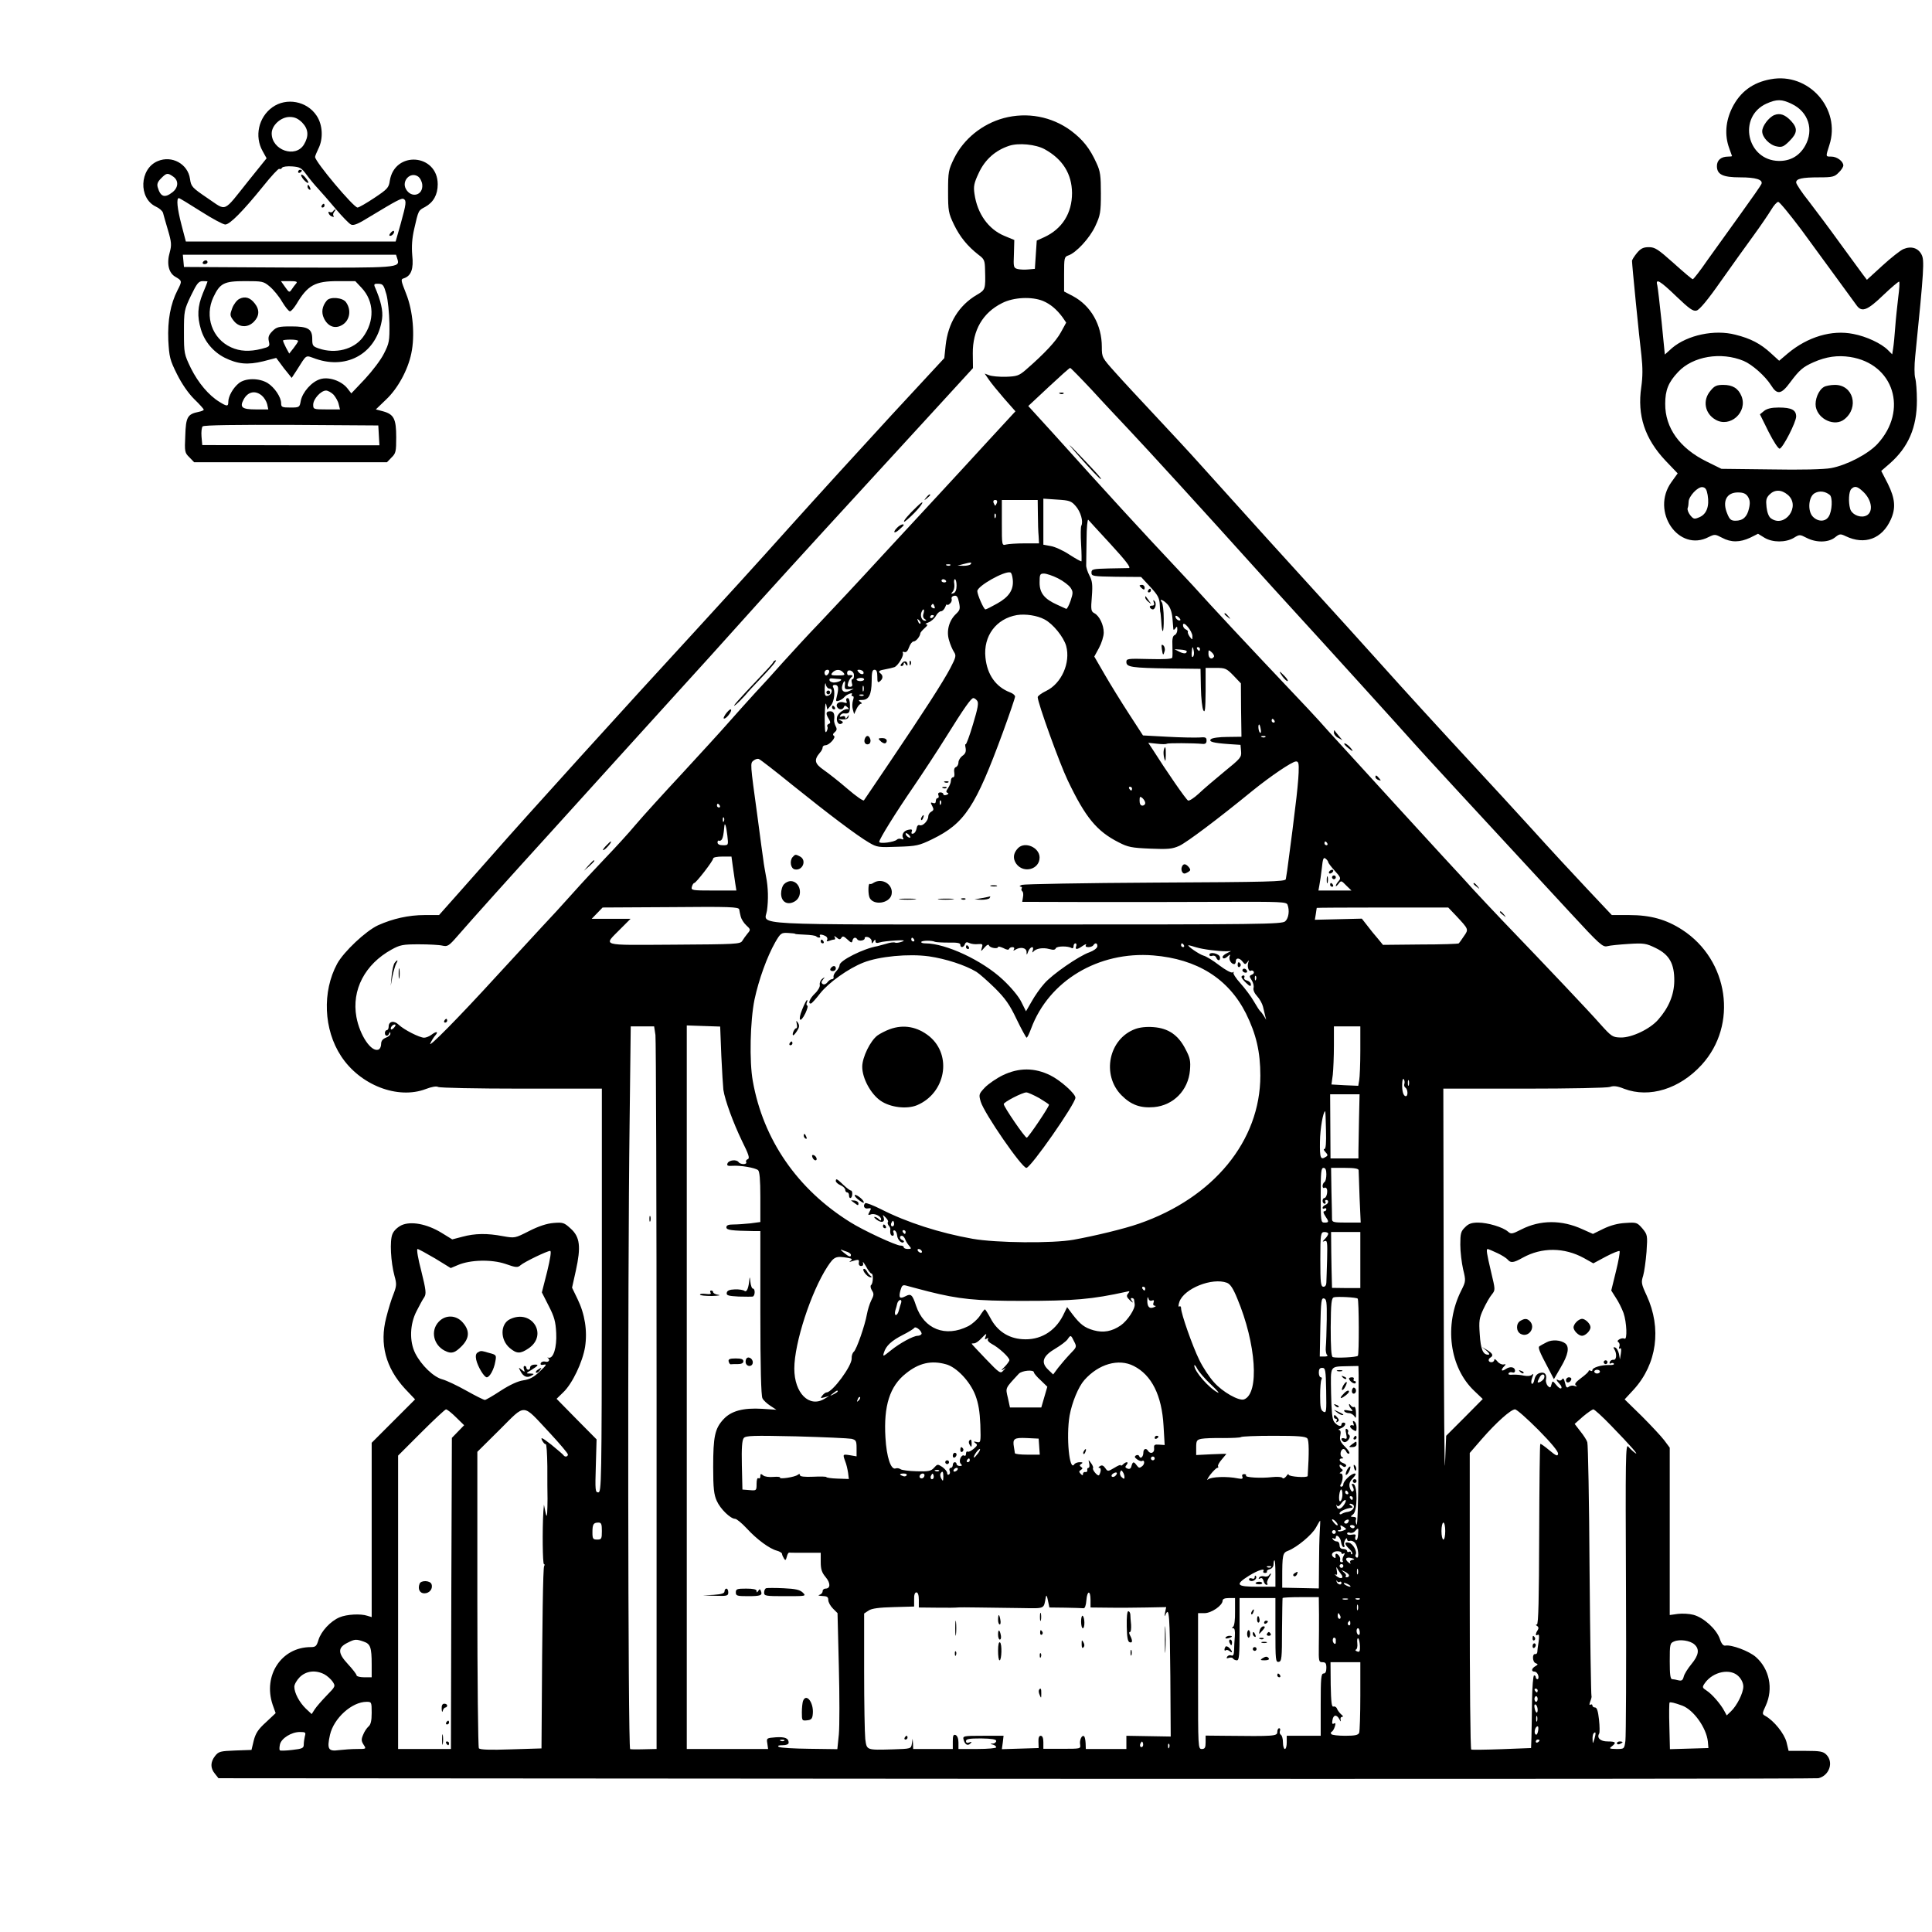 <?xml version="1.0" standalone="no"?>
<!DOCTYPE svg PUBLIC "-//W3C//DTD SVG 20010904//EN"
 "http://www.w3.org/TR/2001/REC-SVG-20010904/DTD/svg10.dtd">
<svg version="1.0" xmlns="http://www.w3.org/2000/svg"
 width="1024pt" height="1024pt" viewBox="0 0 1024 1024"
 preserveAspectRatio="xMidYMid meet">
<g transform="translate(0,1024) scale(0.1,-0.1)"
fill="#000000" stroke="none">
<path d="M9385 9820 c-95 -17 -162 -67 -204 -151 -35 -71 -41 -145 -16 -214 8
-22 15 -41 15 -42 0 -2 -9 -3 -21 -3 -37 0 -59 -19 -59 -50 0 -45 31 -60 123
-60 83 0 122 -12 113 -35 -3 -8 -52 -78 -109 -157 -57 -79 -136 -189 -176
-245 -39 -57 -75 -103 -79 -103 -4 0 -49 38 -101 85 -83 74 -99 85 -132 85
-29 0 -43 -7 -63 -31 -14 -17 -26 -36 -26 -42 0 -20 38 -405 50 -502 7 -64 7
-112 -1 -167 -22 -150 19 -273 128 -389 l65 -68 -33 -46 c-112 -155 38 -375
198 -291 31 15 34 15 70 -4 48 -26 95 -25 149 0 l42 21 34 -21 c43 -26 112
-26 155 -1 31 19 32 19 69 0 51 -26 114 -25 149 2 25 20 29 21 58 7 100 -48
192 -14 238 87 28 61 24 112 -15 191 l-35 68 45 39 c99 87 144 192 144 334 0
49 -4 102 -9 119 -5 18 -5 67 0 115 47 464 49 509 34 539 -18 36 -55 47 -96
30 -17 -7 -67 -47 -112 -88 l-82 -75 -22 29 c-12 16 -66 90 -120 164 -54 75
-128 174 -165 222 -38 47 -68 93 -68 101 0 20 31 27 123 27 69 0 81 3 102 25
14 13 25 30 25 38 0 22 -34 47 -63 47 -32 0 -31 -2 -11 61 63 192 -110 387
-311 349z m112 -131 c88 -42 118 -137 71 -221 -30 -54 -79 -82 -140 -81 -170
3 -219 234 -65 304 54 24 81 24 134 -2z m50 -666 c60 -82 148 -202 196 -268
48 -66 93 -128 100 -137 27 -34 57 -21 139 58 44 42 82 74 84 71 3 -3 1 -40
-5 -83 -5 -44 -13 -115 -16 -159 -3 -44 -8 -94 -11 -112 l-5 -31 -23 23 c-35
35 -114 72 -183 85 -114 23 -241 -15 -346 -102 l-47 -40 -44 40 c-54 50 -107
78 -188 98 -111 29 -254 -2 -335 -70 l-39 -35 -17 172 c-10 95 -20 182 -23
195 -11 39 14 25 101 -59 69 -66 89 -80 107 -75 15 3 60 57 127 153 58 82 136
191 174 243 38 52 80 114 94 137 14 24 31 43 38 43 7 0 61 -66 122 -147z
m-305 -696 c45 -19 114 -80 145 -129 32 -52 54 -49 101 15 50 67 68 82 124
107 68 30 128 38 194 28 232 -36 309 -283 145 -461 -50 -54 -164 -113 -246
-128 -36 -7 -161 -10 -320 -7 l-261 3 -79 39 c-142 70 -220 178 -219 306 0 72
17 114 68 168 78 84 228 109 348 59z m-191 -711 c10 -60 -6 -101 -43 -117 -28
-12 -32 -11 -50 11 -10 13 -16 30 -13 37 3 8 5 23 5 33 0 29 49 82 74 78 16
-2 22 -13 27 -42z m823 19 c52 -48 57 -119 9 -131 -31 -8 -70 12 -77 40 -10
36 -7 91 6 104 18 18 32 15 62 -13z m-398 -18 c70 -60 -16 -178 -90 -124 -11
8 -20 31 -23 59 -4 37 -2 49 16 67 27 27 63 27 97 -2z m222 0 c16 -13 13 -85
-5 -114 -17 -29 -56 -30 -84 -2 -30 30 -24 109 11 126 25 13 54 9 78 -10z
m-434 -9 c11 -18 13 -33 6 -63 -10 -45 -32 -65 -72 -65 -23 0 -31 7 -43 37
-28 66 -4 113 56 113 29 0 42 -6 53 -22z"/>
<path d="M9404 9630 c-29 -12 -64 -58 -64 -86 0 -32 39 -73 77 -80 28 -6 38
-1 68 29 42 42 44 67 8 106 -32 34 -59 43 -89 31z"/>
<path d="M9066 8169 c-43 -50 -31 -120 26 -153 77 -46 173 40 138 125 -17 41
-47 59 -96 59 -35 0 -47 -5 -68 -31z"/>
<path d="M9667 8189 c-29 -17 -49 -68 -43 -105 13 -68 102 -107 152 -66 79 63
46 182 -50 182 -23 0 -49 -5 -59 -11z"/>
<path d="M9350 8062 l-22 -18 46 -93 c27 -53 52 -91 59 -89 18 6 86 139 87
170 0 35 -24 48 -93 48 -38 0 -62 -6 -77 -18z"/>
<path d="M1443 9671 c-73 -53 -95 -154 -51 -232 l21 -38 -95 -118 c-139 -174
-114 -163 -217 -94 -84 57 -88 62 -94 103 -11 79 -96 126 -171 94 -97 -40
-103 -197 -10 -241 18 -8 35 -23 38 -33 2 -9 14 -50 26 -91 19 -64 20 -80 10
-117 -18 -62 -6 -112 31 -132 34 -20 35 -22 10 -70 -38 -74 -53 -160 -49 -265
5 -89 8 -104 46 -180 26 -52 59 -100 91 -132 28 -27 51 -53 51 -56 0 -4 -12
-9 -27 -12 -59 -12 -68 -27 -71 -126 -4 -85 -3 -91 22 -115 l25 -26 511 0 511
0 24 25 c23 22 25 32 25 107 0 98 -12 122 -70 138 l-38 10 54 52 c62 58 116
157 134 245 20 94 9 225 -27 315 -29 74 -30 78 -12 83 38 13 52 49 44 122 -4
48 -1 89 10 138 23 101 22 99 58 118 44 24 67 65 67 120 0 162 -228 180 -254
19 -5 -37 -13 -45 -82 -91 -42 -28 -82 -51 -89 -51 -21 0 -225 243 -225 268 0
5 8 24 17 43 27 52 24 127 -9 176 -51 77 -160 98 -235 44z m158 -80 c34 -35
37 -72 10 -117 -45 -74 -171 -30 -171 59 0 43 49 87 95 87 27 0 44 -8 66 -29z
m23 -276 c16 -22 44 -56 62 -75 18 -19 60 -68 94 -108 34 -40 70 -77 80 -82
14 -7 37 2 101 42 141 85 168 100 179 93 15 -9 13 -25 -16 -130 l-27 -95 -556
0 -556 0 -23 88 c-23 88 -28 142 -14 142 4 0 56 -32 116 -70 61 -39 119 -70
130 -70 24 0 94 71 200 202 43 54 82 96 86 93 5 -3 12 0 15 6 4 6 27 9 54 7
41 -3 49 -8 75 -43z m-706 -11 c30 -21 28 -58 -4 -83 -41 -32 -63 -25 -78 26
-5 17 -1 29 18 48 29 29 34 30 64 9z m1320 -42 c6 -58 -59 -75 -87 -23 -23 43
24 92 64 66 11 -7 21 -26 23 -43z m-132 -394 c15 -48 11 -48 -581 -46 l-550 3
-3 33 -3 32 565 0 565 0 7 -22z m-1006 -120 c0 -2 -11 -30 -25 -63 -28 -69
-31 -121 -10 -191 19 -64 65 -119 126 -150 69 -34 121 -39 204 -19 l69 18 21
-28 c11 -16 29 -39 41 -53 l20 -25 25 38 c58 91 45 83 103 63 171 -59 325 34
351 212 6 42 -6 96 -39 171 -5 13 -1 16 20 15 24 -1 28 -7 42 -56 8 -30 15
-100 16 -155 1 -93 -1 -104 -29 -159 -16 -33 -62 -93 -101 -135 l-72 -76 -21
27 c-32 40 -100 63 -145 48 -45 -14 -93 -69 -102 -115 -6 -34 -7 -35 -55 -35
-44 0 -49 2 -49 23 0 32 -35 84 -72 107 -45 27 -117 27 -152 -1 -30 -24 -56
-69 -56 -99 0 -25 -7 -25 -47 0 -56 34 -112 100 -151 178 -36 75 -37 78 -37
192 0 112 1 117 37 193 32 66 41 77 63 77 14 0 25 -1 25 -2z m330 -27 c19 -16
49 -52 65 -80 17 -28 35 -51 42 -51 6 0 21 17 34 38 60 101 99 122 220 122
l92 0 33 -35 c68 -72 71 -177 7 -263 -48 -64 -145 -89 -233 -59 -32 11 -35 15
-35 50 0 54 -22 67 -112 67 -66 0 -77 -3 -99 -25 -20 -20 -24 -32 -19 -54 6
-27 4 -29 -39 -40 -64 -16 -115 -13 -161 8 -100 45 -142 164 -94 266 35 74 56
85 168 85 92 0 98 -1 131 -29z m140 17 c-6 -7 -17 -21 -24 -32 -12 -18 -14
-17 -35 13 l-22 31 46 0 c36 0 43 -3 35 -12z m10 -305 c0 -5 -11 -21 -24 -38
l-23 -29 -17 31 c-9 18 -16 34 -16 38 0 3 18 5 40 5 22 0 40 -3 40 -7z m188
-285 c11 -13 24 -35 27 -50 l7 -28 -71 0 c-69 0 -71 1 -71 25 0 30 41 75 68
75 10 0 28 -10 40 -22z m-380 -5 c12 -10 24 -30 28 -45 l6 -28 -66 0 c-73 0
-87 11 -65 52 22 42 62 51 97 21z m620 -211 l3 -52 -470 0 -469 1 -4 45 c-2
25 1 49 6 54 7 7 183 9 471 8 l460 -3 3 -53z"/>
<path d="M1580 9329 c0 -5 5 -7 10 -4 6 3 10 8 10 11 0 2 -4 4 -10 4 -5 0 -10
-5 -10 -11z"/>
<path d="M1597 9314 c-3 -4 3 -15 13 -27 26 -27 34 -19 10 10 -9 12 -20 20
-23 17z"/>
<path d="M1630 9251 c0 -6 4 -13 10 -16 6 -3 7 1 4 9 -7 18 -14 21 -14 7z"/>
<path d="M1705 9150 c-3 -5 -1 -10 4 -10 6 0 11 5 11 10 0 6 -2 10 -4 10 -3 0
-8 -4 -11 -10z"/>
<path d="M1765 9120 c-4 -6 -11 -7 -17 -4 -6 4 -9 1 -6 -6 2 -8 11 -16 19 -18
8 -3 11 -1 7 3 -4 5 -3 14 3 22 6 7 9 13 6 13 -3 0 -9 -5 -12 -10z"/>
<path d="M2070 9005 c-8 -9 -8 -15 -2 -15 12 0 26 19 19 26 -2 2 -10 -2 -17
-11z"/>
<path d="M1075 8850 c-3 -5 1 -10 9 -10 9 0 16 5 16 10 0 6 -4 10 -9 10 -6 0
-13 -4 -16 -10z"/>
<path d="M1269 8656 c-13 -6 -30 -28 -38 -49 -13 -35 -13 -40 6 -65 28 -38 75
-41 108 -8 30 30 32 64 5 98 -24 31 -51 39 -81 24z"/>
<path d="M1732 8647 c-25 -30 -30 -63 -15 -94 20 -42 56 -57 92 -38 44 22 56
80 25 123 -17 25 -84 31 -102 9z"/>
<path d="M5320 9614 c-114 -31 -212 -110 -263 -213 -30 -62 -32 -72 -32 -176
0 -103 2 -114 31 -175 32 -66 72 -115 131 -161 30 -22 33 -30 34 -79 3 -104 2
-106 -44 -133 -95 -56 -152 -149 -165 -268 l-7 -67 -276 -298 c-152 -165 -399
-436 -550 -604 -150 -168 -377 -417 -504 -555 -330 -358 -910 -998 -1060
-1170 -44 -50 -127 -144 -184 -208 l-104 -117 -76 0 c-85 0 -169 -19 -247 -54
-65 -30 -182 -140 -217 -204 -80 -148 -72 -349 21 -490 100 -153 300 -231 449
-174 31 12 56 16 65 11 7 -5 205 -9 441 -9 l427 0 0 -1070 c-1 -1019 -2 -1070
-19 -1070 -16 0 -17 11 -13 140 l4 141 -106 107 -106 108 36 35 c48 46 102
160 115 240 13 85 -1 174 -40 254 l-29 60 20 90 c28 127 22 179 -27 223 -35
32 -41 34 -91 30 -36 -3 -79 -17 -130 -43 -75 -38 -75 -38 -138 -27 -84 16
-149 15 -215 -3 l-54 -14 -57 35 c-77 47 -162 63 -212 40 -22 -11 -41 -29 -48
-47 -15 -35 -9 -148 11 -222 12 -42 11 -53 -5 -95 -11 -26 -28 -82 -39 -126
-36 -139 -3 -265 99 -376 l54 -57 -115 -115 -115 -115 0 -462 0 -462 -23 7
c-35 12 -109 8 -147 -8 -48 -20 -98 -74 -112 -120 -10 -33 -15 -38 -41 -38
-155 0 -254 -150 -202 -305 l16 -45 -51 -48 c-41 -37 -55 -58 -65 -97 l-12
-50 -86 -3 c-79 -3 -88 -5 -107 -29 -25 -32 -26 -64 -1 -94 l19 -24 4229 -3
c2325 -1 4238 0 4251 3 58 14 82 85 42 125 -17 17 -33 20 -110 20 l-90 0 -11
46 c-12 46 -67 114 -112 139 -18 10 -18 12 2 55 41 90 19 194 -52 257 -36 32
-130 67 -162 61 -11 -2 -21 9 -30 37 -18 50 -84 111 -139 126 -22 6 -60 8 -83
5 l-43 -6 0 444 0 443 -29 39 c-16 21 -70 79 -119 128 l-91 89 49 53 c122 135
148 323 68 497 -29 62 -30 71 -19 105 6 20 14 78 18 127 6 88 5 91 -22 124
-28 32 -31 33 -90 29 -40 -2 -80 -13 -117 -31 l-55 -27 -56 25 c-109 50 -223
50 -323 -1 -49 -25 -55 -26 -71 -12 -27 24 -108 48 -159 48 -34 0 -51 -6 -69
-25 -22 -21 -25 -33 -25 -92 0 -37 7 -96 15 -131 15 -61 14 -64 -10 -112 -92
-182 -63 -408 70 -533 l44 -42 -97 -98 -97 -97 -6 -148 c-3 -81 -6 333 -7 921
l-2 1067 429 0 c244 0 440 4 454 9 19 7 39 5 76 -10 133 -50 293 -1 410 127
194 212 144 556 -103 716 -85 55 -168 78 -281 78 l-92 0 -130 138 c-71 75
-205 220 -297 322 -93 102 -215 235 -271 295 -256 277 -382 415 -540 591 -93
104 -244 270 -335 370 -150 164 -327 360 -609 673 -57 64 -166 181 -241 261
-75 80 -169 181 -208 225 -71 79 -72 81 -72 136 0 117 -58 219 -154 270 l-46
24 0 92 c0 85 1 92 22 99 41 13 115 93 144 157 26 56 29 72 29 172 0 94 -3
117 -23 160 -36 80 -73 125 -135 172 -103 76 -233 100 -357 67z m217 -165 c96
-53 144 -131 145 -232 0 -107 -52 -190 -147 -234 l-40 -18 -5 -75 -5 -75 -34
-3 c-19 -2 -44 -1 -57 2 -22 6 -23 10 -20 80 l2 74 -53 22 c-84 35 -143 117
-158 222 -6 40 -3 57 23 112 33 71 88 119 160 143 50 17 142 8 189 -18z m-9
-804 c40 -17 73 -45 104 -87 l19 -28 -28 -51 c-26 -48 -88 -114 -187 -200 -35
-30 -46 -34 -104 -36 -36 -1 -76 3 -89 8 l-24 9 22 -32 c12 -18 49 -63 81
-100 l60 -68 -154 -167 c-84 -92 -193 -210 -243 -264 -49 -53 -189 -204 -310
-335 -121 -132 -270 -291 -330 -354 -61 -63 -148 -158 -195 -210 -46 -52 -114
-127 -150 -165 -36 -39 -98 -109 -139 -155 -41 -47 -152 -168 -246 -270 -95
-102 -205 -223 -245 -270 -39 -47 -111 -125 -159 -175 -47 -49 -127 -135 -176
-190 -49 -55 -123 -136 -165 -180 -41 -44 -147 -159 -235 -255 -209 -229 -370
-391 -354 -360 6 14 18 33 27 43 18 21 4 22 -22 2 -11 -8 -28 -15 -38 -15 -24
0 -107 42 -135 69 -25 24 -53 18 -53 -10 0 -10 -4 -19 -10 -19 -5 0 -10 -7
-10 -15 0 -18 16 -20 23 -2 4 9 6 9 6 -1 1 -7 -10 -17 -24 -22 -17 -7 -25 -17
-25 -34 0 -13 -6 -26 -14 -29 -38 -15 -99 75 -117 173 -26 143 45 279 186 357
45 25 60 28 145 28 52 0 109 -3 125 -7 27 -6 34 -2 80 51 79 91 273 307 495
551 113 125 264 291 335 370 72 79 220 243 330 364 110 121 259 285 330 365
137 153 335 371 670 736 111 121 285 311 387 422 l185 202 -1 78 c-1 123 53
216 156 267 61 31 157 35 216 11z m259 -472 c59 -65 147 -158 194 -208 91 -96
415 -451 639 -700 74 -82 184 -204 245 -270 154 -168 572 -629 631 -696 43
-49 286 -312 827 -897 156 -169 172 -183 196 -177 14 4 66 9 114 12 80 5 92 3
143 -22 72 -35 99 -83 98 -175 -1 -73 -30 -142 -85 -204 -43 -50 -140 -96
-198 -95 -44 1 -49 4 -110 72 -59 67 -272 292 -517 547 -55 58 -125 132 -155
165 -30 33 -56 62 -59 65 -13 12 -638 696 -714 780 -58 66 -105 116 -341 365
-99 105 -225 240 -280 300 -55 61 -133 146 -175 190 -179 190 -374 402 -657
717 l-133 146 108 101 c59 55 110 101 114 101 3 0 55 -53 115 -117z m-85 -616
c26 -30 41 -82 29 -104 -3 -6 -4 -50 -1 -98 3 -48 3 -88 2 -90 -2 -2 -31 14
-65 36 -33 22 -78 42 -99 45 l-38 7 0 122 0 122 73 -5 c65 -4 75 -7 99 -35z
m-418 18 c-4 -8 -7 -15 -9 -15 -2 0 -5 7 -9 15 -3 9 0 15 9 15 9 0 12 -6 9
-15z m217 -62 c0 -43 2 -95 4 -115 l2 -38 -76 0 c-42 0 -86 -3 -98 -6 -23 -6
-23 -6 -23 115 l0 121 95 0 95 0 1 -77z m-224 -15 c-3 -8 -6 -5 -6 6 -1 11 2
17 5 13 3 -3 4 -12 1 -19z m612 -145 c80 -87 107 -123 94 -124 -10 0 -58 -1
-108 -2 -83 -2 -90 -4 -90 -22 0 -19 7 -20 131 -22 l132 -1 48 -52 c41 -44 49
-59 51 -94 1 -22 2 -41 3 -41 1 0 3 -22 5 -48 4 -76 14 -66 13 15 0 40 -5 79
-10 86 -18 22 8 13 30 -11 14 -15 23 -40 26 -72 2 -28 5 -54 5 -60 1 -5 6 -3
11 5 8 12 10 11 10 -8 0 -12 -6 -25 -14 -28 -10 -4 -14 -20 -12 -57 1 -29 1
-57 -1 -63 -3 -7 -44 -9 -123 -7 -114 3 -120 2 -120 -16 0 -27 29 -31 229 -34
l164 -2 2 -100 c1 -56 7 -109 13 -120 9 -16 11 6 12 103 l0 122 54 0 c51 0 57
-3 94 -41 l39 -41 1 -141 2 -142 -75 -1 c-41 0 -80 -5 -87 -12 -13 -13 11 -20
97 -26 l60 -4 3 -34 c3 -32 -3 -38 -89 -108 -50 -41 -112 -94 -136 -117 -25
-23 -50 -39 -56 -36 -10 4 -113 153 -191 276 l-20 30 47 -5 c25 -3 49 -3 51 0
5 4 139 4 191 -1 14 -1 20 4 20 18 0 17 -6 19 -40 16 -22 -1 -98 0 -168 4
l-129 7 -74 114 c-41 63 -99 157 -129 209 l-55 95 25 46 c14 26 25 62 25 81 0
41 -23 89 -50 103 -17 9 -19 18 -13 88 5 64 2 84 -13 112 -10 19 -18 44 -17
55 0 11 1 72 2 135 0 62 5 110 9 105 5 -6 59 -65 121 -132z m-744 -103 c-3 -5
-21 -9 -38 -9 l-32 1 30 8 c43 11 47 11 40 0z m-108 -6 c-3 -3 -12 -4 -19 -1
-8 3 -5 6 6 6 11 1 17 -2 13 -5z m331 -77 c5 -53 -20 -91 -83 -126 -30 -17
-58 -31 -62 -31 -9 0 -43 78 -43 97 0 27 144 108 175 99 6 -1 11 -19 13 -39z
m239 8 c28 -14 58 -37 67 -50 14 -21 14 -28 0 -70 -9 -25 -19 -44 -23 -42 -3
1 -24 11 -46 21 -70 31 -95 63 -95 118 0 43 2 48 23 48 13 0 46 -11 74 -25z
m-593 -13 c3 -5 -1 -9 -9 -9 -8 0 -15 4 -15 9 0 4 4 8 9 8 6 0 12 -4 15 -8z
m56 -26 c0 -22 -6 -36 -16 -40 -14 -5 -15 -4 -4 9 7 8 10 26 8 40 -3 14 -1 25
3 25 5 0 9 -15 9 -34z m-3 -150 c-37 -35 -52 -90 -37 -139 6 -22 18 -50 26
-62 13 -20 11 -28 -19 -86 -39 -74 -139 -229 -322 -500 -71 -106 -133 -196
-136 -201 -3 -5 -42 22 -86 60 -44 38 -101 83 -127 101 -49 34 -53 53 -20 92
8 8 14 21 14 27 0 7 7 12 15 12 20 0 58 42 45 50 -7 4 -6 11 4 19 12 10 13 18
5 32 -5 11 -9 25 -8 32 4 33 -2 47 -21 47 -23 0 -25 -12 -7 -41 10 -17 9 -23
-1 -26 -6 -3 -10 -9 -7 -14 4 -5 1 -17 -4 -26 -8 -13 -10 8 -10 77 1 52 4 82
8 67 l6 -28 19 22 c18 21 24 77 11 98 -3 6 1 11 9 11 20 0 23 -15 11 -63 -6
-24 -5 -26 11 -21 11 4 24 12 29 19 13 15 48 28 40 15 -3 -6 -2 -10 4 -10 7 0
7 -8 2 -22 -4 -13 -5 -34 -1 -48 l7 -25 13 28 c7 15 18 27 24 27 6 0 4 5 -4
10 -12 8 -10 10 9 10 36 0 50 28 51 98 0 48 3 62 15 62 11 0 15 -11 15 -36 0
-31 2 -35 15 -24 16 13 16 31 0 42 -13 10 -5 15 30 21 17 3 37 8 46 11 20 9
52 63 44 76 -3 5 0 7 8 4 10 -3 18 5 25 25 6 17 17 31 24 31 13 0 34 26 36 43
0 5 11 17 23 28 15 13 18 19 8 20 -8 0 -2 5 12 10 14 5 32 21 39 34 7 14 20
25 27 25 8 0 18 10 23 23 5 12 9 18 9 13 1 -5 7 -3 15 4 8 6 12 17 10 25 -3 7
2 15 13 17 14 3 20 -5 26 -35 7 -34 5 -41 -16 -61z m-114 40 c4 -10 1 -13 -8
-9 -8 3 -12 9 -9 14 7 12 11 11 17 -5z m-58 -37 c-5 -14 -2 -25 6 -30 11 -7
11 -9 1 -9 -16 0 -26 25 -18 45 9 23 18 18 11 -6z m641 -32 c45 -23 102 -94
115 -141 24 -89 -25 -199 -106 -238 -25 -12 -45 -27 -45 -33 0 -30 115 -349
159 -441 94 -197 154 -270 271 -329 48 -25 69 -29 166 -33 95 -4 117 -2 155
15 40 19 198 137 389 293 94 76 206 152 228 154 14 1 17 -8 15 -59 -1 -33 -9
-116 -18 -185 -8 -69 -22 -179 -31 -245 -8 -66 -17 -127 -19 -135 -4 -13 -92
-15 -691 -18 -378 -2 -697 -8 -708 -12 -12 -5 -15 -9 -8 -9 7 -1 11 -5 7 -10
-3 -5 -1 -12 3 -15 5 -3 7 -17 4 -31 l-4 -25 373 -1 c206 0 521 0 700 1 295 1
327 0 333 -15 12 -31 6 -72 -12 -88 -17 -16 -126 -17 -1362 -17 -1513 0 -1398
-6 -1385 73 8 57 7 122 -5 182 -5 28 -12 66 -14 85 -3 19 -17 123 -31 230 -40
291 -39 284 -21 299 9 7 21 11 28 8 7 -2 87 -64 178 -138 194 -156 344 -269
406 -305 42 -25 51 -26 152 -22 99 3 113 6 183 40 172 84 229 170 375 568 35
96 64 181 64 188 0 7 -12 17 -26 22 -76 29 -122 94 -131 185 -12 114 57 206
167 225 45 7 107 -2 146 -23z m-586 19 c0 -3 -4 -8 -10 -11 -5 -3 -10 -1 -10
4 0 6 5 11 10 11 6 0 10 -2 10 -4z m1306 -23 c-7 -7 -26 7 -26 19 0 6 6 6 15
-2 9 -7 13 -15 11 -17z m-1378 -18 c-3 -3 -9 2 -12 12 -6 14 -5 15 5 6 7 -7
10 -15 7 -18z m1442 -67 c0 -21 0 -21 -14 -3 -8 11 -12 23 -10 26 2 4 -3 9
-11 13 -8 3 -15 13 -15 23 1 27 50 -32 50 -59z m3 -109 c-5 -5 -8 3 -7 19 3
37 6 41 11 13 3 -13 1 -27 -4 -32z m37 41 c0 -5 -2 -10 -4 -10 -3 0 -8 5 -11
10 -3 6 -1 10 4 10 6 0 11 -4 11 -10z m-70 -12 c0 -14 -16 -14 -40 -2 l-25 13
32 -2 c18 -1 33 -5 33 -9z m144 -29 c-11 -18 -29 -8 -29 15 0 23 1 23 17 9 10
-9 15 -20 12 -24z m-2040 -84 c-4 -8 -10 -15 -15 -15 -5 0 -9 7 -9 15 0 8 7
15 15 15 9 0 12 -6 9 -15z m76 0 c11 -13 7 -15 -29 -15 -36 0 -40 2 -29 15 17
19 42 19 58 0z m56 -12 c1 -13 -2 -23 -8 -23 -5 0 -6 -9 -3 -20 5 -14 2 -20
-10 -20 -12 0 -15 5 -9 23 4 12 12 25 18 29 10 7 1 12 -16 9 -5 0 -8 5 -8 12
0 24 35 14 36 -10z m49 18 c9 -16 -9 -20 -23 -5 -10 12 -10 14 2 14 8 0 17 -4
21 -9z m-126 -40 c21 -1 4 -15 -23 -18 -13 -2 -26 3 -29 10 -3 9 2 13 16 11
12 -1 28 -3 36 -3z m131 -2 c0 -5 -9 -9 -20 -9 -11 0 -20 4 -20 8 0 4 9 8 20
9 11 1 20 -2 20 -8z m-184 -49 c21 0 13 -34 -9 -38 -14 -3 -17 4 -16 40 1 24
4 33 6 21 2 -13 11 -23 19 -23z m82 18 c-2 -19 1 -23 22 -21 l25 2 -23 -11
c-28 -14 -47 1 -37 31 9 28 17 27 13 -1z m99 -30 c-3 -7 -5 -2 -5 12 0 14 2
19 5 13 2 -7 2 -19 0 -25z m0 -24 c-3 -3 -12 -4 -19 -1 -8 3 -5 6 6 6 11 1 17
-2 13 -5z m602 -28 c9 -11 4 -39 -22 -125 -18 -61 -36 -109 -39 -106 -3 3 -3
-6 0 -20 3 -19 -1 -30 -17 -41 -11 -8 -21 -24 -21 -35 0 -11 -6 -22 -14 -25
-8 -3 -11 -15 -8 -30 2 -14 0 -24 -7 -24 -6 0 -11 -8 -11 -18 0 -10 -7 -27
-15 -39 -11 -16 -12 -22 -3 -25 7 -3 6 -7 -5 -11 -9 -3 -17 -2 -17 3 0 6 -7
10 -16 10 -10 0 -14 -6 -10 -15 3 -8 1 -15 -4 -15 -6 0 -10 -7 -10 -16 0 -10
-5 -14 -15 -10 -13 5 -14 2 -4 -16 9 -17 8 -23 -5 -30 -9 -5 -16 -16 -16 -25
0 -23 -29 -53 -45 -47 -8 4 -15 -3 -17 -17 -2 -12 -9 -25 -17 -27 -9 -3 -12 0
-9 10 5 11 0 14 -17 10 -25 -4 -39 -27 -28 -45 4 -6 0 -8 -9 -4 -9 3 -19 2
-24 -3 -14 -14 -94 -24 -94 -12 0 14 86 153 185 297 45 66 122 183 170 260 96
154 132 205 144 205 5 0 14 -6 20 -14z m1576 -106 c3 -5 1 -10 -4 -10 -6 0
-11 5 -11 10 0 6 2 10 4 10 3 0 8 -4 11 -10z m-73 -45 c3 -13 1 -22 -3 -19 -9
5 -13 44 -5 44 2 0 6 -11 8 -25z m25 -41 c-3 -3 -12 -4 -19 -1 -8 3 -5 6 6 6
11 1 17 -2 13 -5z m-707 -274 c0 -5 -2 -10 -4 -10 -3 0 -8 5 -11 10 -3 6 -1
10 4 10 6 0 11 -4 11 -10z m70 -76 c0 -8 -7 -14 -15 -14 -10 0 -15 10 -15 26
0 22 2 25 15 14 8 -7 15 -19 15 -26z m-1083 -6 c-3 -8 -6 -5 -6 6 -1 11 2 17
5 13 3 -3 4 -12 1 -19z m-1172 -8 c3 -5 1 -10 -4 -10 -6 0 -11 5 -11 10 0 6 2
10 4 10 3 0 8 -4 11 -10z m22 -82 c-3 -8 -6 -5 -6 6 -1 11 2 17 5 13 3 -3 4
-12 1 -19z m18 -76 c6 -52 6 -52 -23 -52 -18 0 -29 5 -29 15 0 8 4 12 8 9 4
-2 11 1 15 7 6 11 9 24 13 68 2 27 10 5 16 -47z m970 -11 c-6 -5 -25 10 -25
20 0 5 6 4 14 -3 8 -7 12 -15 11 -17z m2210 -31 c3 -5 1 -10 -4 -10 -6 0 -11
5 -11 10 0 6 2 10 4 10 3 0 8 -4 11 -10z m-3151 -122 c4 -29 10 -70 13 -90 l6
-38 -121 0 c-115 0 -120 1 -115 20 3 11 9 20 13 20 9 0 100 117 100 130 0 6
22 10 49 10 l48 0 7 -52z m3156 22 c0 -4 16 -25 35 -46 31 -34 33 -39 20 -54
-8 -9 -15 -20 -15 -25 0 -5 6 0 14 10 14 19 15 19 41 -8 l28 -27 -88 0 -87 0
5 28 c3 15 9 55 13 90 5 51 9 60 20 51 8 -6 14 -15 14 -19z m-3114 -288 c3
-13 16 -34 29 -46 24 -22 24 -24 7 -44 -9 -11 -22 -29 -28 -39 -10 -17 -34
-18 -363 -20 -400 -2 -374 -10 -281 85 l52 52 -103 0 -103 0 29 30 29 30 360
2 c314 3 361 1 364 -12 1 -8 5 -26 8 -38z m3790 6 c69 -74 69 -73 43 -110 -12
-18 -24 -35 -27 -38 -2 -3 -93 -6 -203 -6 l-199 -2 -27 33 c-16 18 -41 49 -56
69 l-29 37 -124 -3 -125 -3 5 30 c2 17 5 31 5 33 1 1 158 2 349 2 l348 0 40
-42z m-3501 -98 c0 -1 24 -3 52 -4 29 -1 56 -5 59 -9 11 -10 26 -8 20 2 -7 11
13 9 32 -2 7 -5 9 -13 6 -19 -5 -8 -1 -9 10 -5 10 4 22 7 27 7 6 0 7 6 3 13
-5 7 -1 7 10 -2 14 -12 19 -12 26 -1 6 10 13 8 31 -9 20 -19 25 -20 27 -7 4
18 18 21 26 7 8 -12 42 -6 39 7 -1 5 7 8 17 5 11 -3 20 -13 20 -22 0 -14 2
-14 10 -1 8 12 10 12 10 1 0 -9 7 -11 23 -6 12 4 49 8 82 10 46 3 54 1 36 -6
-14 -5 -30 -8 -37 -5 -7 3 -28 0 -46 -6 -18 -5 -40 -11 -48 -13 -72 -12 -200
-76 -200 -100 0 -8 -8 -23 -18 -33 -10 -10 -16 -24 -14 -30 2 -7 -2 -12 -9
-12 -6 0 -17 -7 -24 -17 -7 -9 -17 -13 -24 -9 -9 6 -9 12 1 24 12 15 11 15 -4
4 -9 -7 -15 -21 -13 -32 2 -10 -9 -30 -26 -46 -27 -26 -39 -55 -21 -53 4 0 26
24 49 54 46 58 150 132 229 163 83 33 240 48 348 33 89 -13 191 -46 251 -82
16 -10 60 -49 98 -86 55 -55 78 -87 115 -165 26 -54 50 -97 53 -98 4 0 14 21
24 48 94 254 357 411 647 388 233 -19 399 -123 492 -308 54 -109 76 -203 76
-329 0 -346 -248 -648 -644 -785 -77 -27 -235 -65 -346 -85 -111 -20 -410 -17
-535 5 -175 31 -349 87 -486 157 -42 21 -79 35 -83 32 -14 -14 -5 -32 14 -28
18 3 19 1 9 -17 -10 -18 -9 -20 6 -15 19 8 55 -9 55 -25 0 -9 -3 -9 -12 0 -7
7 -17 12 -22 12 -6 0 0 -7 12 -16 26 -18 44 -11 35 14 -6 15 -5 15 11 -1 10
-10 16 -21 12 -24 -3 -3 -1 -12 4 -19 6 -6 10 -16 9 -20 -3 -20 2 -34 12 -34
6 0 8 7 5 16 -4 9 -1 14 6 12 6 -2 12 -14 13 -27 2 -23 25 -45 35 -34 3 3 -1
8 -7 10 -16 6 -17 23 -3 23 6 0 13 -8 17 -17 3 -10 13 -26 21 -35 14 -16 13
-18 -6 -18 -12 0 -22 4 -22 9 0 6 -8 9 -17 9 -22 -1 -199 81 -268 125 -279
174 -460 437 -515 747 -19 104 -14 319 9 432 23 107 66 226 110 304 28 48 32
51 68 49 21 -1 38 -3 38 -5z m630 -30 c3 -5 1 -10 -4 -10 -6 0 -11 5 -11 10 0
6 2 10 4 10 3 0 8 -4 11 -10z m111 -12 c5 -2 37 -4 72 -4 44 1 62 -2 62 -11 0
-18 17 -16 24 2 4 12 11 13 23 7 10 -5 31 -8 46 -6 25 2 27 0 21 -19 -6 -22
-6 -22 14 1 13 15 22 18 24 11 5 -14 48 -20 48 -8 0 4 12 1 28 -6 16 -9 28
-11 30 -5 2 6 10 10 18 10 9 0 12 -5 8 -12 -5 -8 -3 -8 7 -2 27 17 59 11 60
-11 0 -19 1 -19 9 3 11 26 32 30 24 5 -4 -11 -3 -14 3 -7 13 17 51 23 84 14
22 -6 31 -5 35 4 5 12 65 13 84 1 6 -3 10 1 10 9 0 9 4 16 10 16 5 0 7 -7 4
-15 -8 -20 6 -19 35 2 14 9 21 11 17 5 -5 -8 0 -12 13 -12 11 0 23 5 26 10 10
16 23 12 21 -7 -2 -9 -19 -22 -41 -30 -56 -19 -199 -118 -240 -166 -21 -23
-51 -66 -67 -95 l-30 -52 -25 50 c-14 29 -54 77 -98 118 -109 102 -302 192
-410 192 -14 0 -24 3 -22 8 6 8 58 8 73 0z m1319 -18 c3 -5 1 -10 -4 -10 -6 0
-11 5 -11 10 0 6 2 10 4 10 3 0 8 -4 11 -10z m65 -11 c36 -11 116 -21 160 -21
l25 1 -22 -11 c-13 -6 -23 -15 -23 -20 0 -12 14 -10 29 5 11 10 13 9 8 -4 -5
-16 9 -39 25 -39 4 0 8 7 8 15 0 20 20 19 36 -2 12 -16 15 -16 25 -3 9 13 10
12 5 -2 -7 -22 3 -50 14 -43 5 3 11 1 15 -5 3 -6 -1 -13 -10 -16 -14 -6 -14
-9 -1 -29 8 -12 13 -31 10 -41 -3 -11 5 -29 19 -44 13 -14 27 -39 31 -55 4
-17 9 -39 12 -50 l5 -20 -12 20 c-7 11 -15 22 -19 25 -4 3 -19 26 -34 52 -15
27 -48 70 -72 97 -24 26 -40 52 -36 56 4 5 2 5 -5 1 -7 -4 -38 13 -71 38 -32
25 -70 48 -83 51 -22 6 -92 54 -79 55 3 0 21 -5 40 -11z m317 -171 c-3 -8 -6
-5 -6 6 -1 11 2 17 5 13 3 -3 4 -12 1 -19z m-4567 -253 c-7 -9 -15 -13 -17
-11 -7 7 7 26 19 26 6 0 6 -6 -2 -15z m1733 -148 c4 -84 9 -166 11 -183 8 -55
53 -177 99 -272 36 -72 42 -92 30 -96 -8 -3 -11 -10 -8 -16 3 -5 -3 -10 -14
-10 -11 0 -23 5 -26 10 -10 16 -52 12 -59 -6 -5 -12 1 -15 27 -13 41 3 118
-10 135 -23 8 -8 12 -49 12 -143 l0 -132 -52 -7 c-29 -3 -70 -6 -90 -6 -27 0
-38 -4 -38 -15 0 -15 26 -18 148 -20 l32 0 0 -433 c0 -287 4 -440 11 -453 5
-11 25 -29 42 -40 l32 -21 -75 5 c-101 6 -165 -11 -206 -56 -45 -49 -54 -91
-54 -252 0 -114 4 -147 19 -180 19 -43 73 -95 97 -95 8 0 36 -23 62 -51 53
-58 121 -108 160 -118 15 -4 27 -12 27 -17 0 -5 5 -16 10 -24 7 -12 10 -11 15
8 3 13 8 23 13 23 4 -1 43 -1 87 -1 l80 0 0 -49 c0 -39 6 -56 26 -80 27 -32
26 -61 -1 -61 -8 0 -15 -6 -15 -14 0 -8 -8 -17 -17 -19 -10 -3 -3 -5 15 -6 25
-1 32 -5 32 -21 0 -12 11 -32 25 -46 l24 -24 7 -283 c4 -155 4 -317 0 -360
l-8 -78 -148 2 c-81 1 -154 5 -162 10 -9 6 -2 9 20 9 19 0 32 5 32 13 0 24
-19 32 -68 29 -49 -4 -50 -4 -45 -33 l4 -29 -215 0 -216 0 0 1918 0 1917 88
-3 89 -3 6 -152z m-349 107 c3 -26 6 -888 6 -1915 l0 -1869 -45 -1 c-25 -1
-54 -1 -65 -1 -11 0 -24 0 -30 1 -12 1 -14 2495 -3 3319 l6 512 62 0 62 0 7
-46z m3736 -83 c0 -71 -3 -141 -6 -157 l-5 -29 -71 3 -71 4 7 51 c3 29 6 98 6
155 l0 102 70 0 70 0 0 -129z m233 -177 c-2 -6 0 -15 6 -19 13 -8 15 -45 2
-45 -13 0 -21 28 -19 68 1 19 4 28 9 21 4 -7 5 -18 2 -25z m24 -6 c-3 -7 -5
-2 -5 12 0 14 2 19 5 13 2 -7 2 -19 0 -25z m-264 -180 c-1 -73 -3 -150 -3
-170 l0 -38 -74 0 -74 0 -1 170 -1 170 78 0 78 0 -3 -132z m-175 -58 c2 -67
-1 -100 -8 -100 -6 0 -4 -7 5 -16 13 -14 14 -19 3 -25 -29 -19 -33 -8 -32 79
1 71 17 162 28 162 1 0 3 -45 4 -100z m2 -234 c0 -19 -4 -38 -10 -41 -5 -3
-10 -13 -10 -21 0 -8 4 -13 9 -10 5 4 11 0 14 -6 5 -18 -3 -48 -14 -48 -5 0
-9 -7 -9 -15 0 -8 5 -15 11 -15 5 0 7 5 4 10 -3 6 -1 10 4 10 16 0 13 -20 -4
-26 -8 -4 -15 -10 -15 -16 0 -5 5 -6 10 -3 6 3 10 1 10 -4 0 -6 -5 -11 -11
-11 -7 0 -5 -10 5 -25 21 -31 20 -35 -4 -35 -19 0 -20 7 -20 145 0 122 2 145
15 145 10 0 15 -10 15 -34z m171 22 c0 -7 3 -73 5 -145 l6 -133 -76 0 c-66 0
-76 2 -76 18 0 9 -1 74 -3 145 l-2 127 73 0 c51 0 72 -4 73 -12z m-2465 -295
c-10 -10 -19 5 -10 18 6 11 8 11 12 0 2 -7 1 -15 -2 -18z m64 -33 c0 -5 -2
-10 -4 -10 -3 0 -8 5 -11 10 -3 6 -1 10 4 10 6 0 11 -4 11 -10z m2240 -9 c0
-5 -8 -18 -17 -27 -15 -15 -15 -17 -2 -12 14 5 15 -6 13 -95 -2 -56 -3 -112
-4 -124 0 -14 -6 -23 -15 -23 -15 0 -17 21 -17 145 0 135 2 145 22 145 11 0
20 -4 20 -9z m170 -140 l0 -148 -75 0 -75 1 -1 40 c-1 23 -2 89 -3 148 l-1
108 78 0 77 0 0 -149z m-4904 9 l83 -51 38 16 c65 28 178 31 252 6 56 -20 65
-20 80 -7 19 17 141 76 157 76 7 0 1 -40 -16 -110 l-28 -110 36 -71 c30 -58
37 -84 40 -144 4 -76 -15 -138 -41 -131 -6 1 -9 1 -4 -1 15 -9 6 -25 -12 -20
-11 3 -22 -1 -25 -8 -3 -9 2 -11 17 -8 17 4 12 -4 -21 -35 -32 -31 -54 -43
-88 -48 -29 -4 -72 -24 -120 -55 -41 -27 -79 -49 -84 -49 -6 0 -50 22 -98 49
-48 27 -105 54 -127 60 -47 12 -112 75 -144 138 -32 64 -29 155 7 224 15 30
33 63 41 74 11 18 9 37 -16 138 -17 64 -26 117 -20 117 5 0 47 -23 93 -50z
m2187 34 c9 -4 17 -10 17 -15 0 -14 -10 -11 -38 12 -15 12 -20 19 -12 15 8 -3
23 -9 33 -12z m392 6 c3 -5 2 -10 -4 -10 -5 0 -13 5 -16 10 -3 6 -2 10 4 10 5
0 13 -4 16 -10z m3050 -11 c24 -11 49 -27 56 -35 16 -19 30 -18 80 10 101 56
220 55 324 -2 l50 -28 67 36 c36 19 69 32 72 29 3 -3 -5 -51 -19 -107 l-25
-102 24 -38 c14 -20 32 -57 41 -81 17 -49 21 -146 5 -136 -5 3 -17 2 -26 -3
-11 -6 -13 -12 -6 -16 6 -4 8 -14 5 -23 -4 -9 -2 -14 3 -10 7 4 8 -6 5 -26
l-5 -32 -5 29 c-4 16 -12 31 -20 34 -10 3 -11 1 -5 -9 15 -23 12 -59 -4 -56
-8 1 -17 -4 -20 -12 -3 -8 0 -11 6 -7 6 3 13 3 16 -2 3 -5 -9 -8 -27 -7 -39 1
-87 -13 -87 -27 0 -5 -4 -6 -10 -3 -5 3 -10 3 -10 -2 0 -4 -18 -21 -40 -37
-29 -22 -37 -32 -27 -39 8 -6 6 -7 -7 -3 -10 4 -24 2 -31 -4 -10 -8 -15 -4
-20 21 -5 21 -10 27 -15 19 -4 -7 -13 -9 -19 -6 -16 10 -13 0 5 -19 9 -9 13
-19 9 -23 -4 -4 -16 4 -26 17 -20 24 -20 24 -26 3 -4 -18 -7 -19 -19 -8 -7 8
-12 23 -10 33 6 29 -7 43 -32 36 -15 -4 -25 -16 -29 -34 -3 -16 -9 -26 -14
-23 -4 2 -4 17 2 32 8 20 7 24 -1 16 -7 -7 -24 -9 -43 -5 -18 4 -44 6 -60 5
-16 -2 -25 1 -21 7 3 6 12 8 20 5 8 -3 14 1 14 8 0 21 -25 26 -49 10 -23 -16
-29 -6 -8 15 10 10 9 12 -5 9 -9 -1 -24 6 -32 17 -9 11 -16 14 -16 8 0 -7 -7
-13 -15 -13 -17 0 -20 16 -5 25 17 10 11 22 -17 39 l-28 17 24 -20 c16 -15 19
-21 8 -21 -27 0 -39 29 -44 108 -5 70 -3 86 19 133 14 30 34 65 45 78 19 24
19 24 -4 120 -23 98 -27 121 -18 121 3 0 25 -9 50 -21z m-3441 -26 c22 -4 25
-7 15 -15 -10 -7 -9 -8 6 -3 35 11 40 10 37 -7 -2 -11 3 -18 12 -18 10 0 13 6
10 18 -3 9 4 0 16 -20 11 -21 24 -38 29 -38 11 0 9 -53 -2 -61 -5 -4 -3 -16 4
-28 12 -18 11 -26 -3 -53 -9 -18 -19 -51 -23 -73 -10 -58 -55 -188 -70 -200
-7 -6 -12 -22 -11 -35 2 -39 -102 -180 -133 -180 -5 0 -15 -7 -22 -16 -12 -15
-11 -16 11 -10 l25 7 -25 -15 c-81 -49 -160 30 -160 160 0 136 89 408 176 541
35 53 44 57 108 46z m2009 -132 c18 -7 33 -30 55 -84 100 -239 118 -502 36
-534 -27 -10 -114 39 -159 90 -24 26 -60 80 -79 120 -35 71 -96 244 -96 273 0
9 -4 13 -10 9 -5 -3 -5 7 1 25 25 71 174 130 252 101z m-1583 -46 c163 -41
252 -50 495 -50 280 0 371 8 558 49 15 4 16 2 6 -10 -10 -12 -8 -19 11 -37 13
-12 18 -14 11 -4 -9 11 -10 17 -2 17 6 0 12 -4 12 -10 1 -5 2 -16 3 -22 4 -24
-38 -88 -74 -113 -47 -32 -91 -40 -143 -26 -49 14 -71 31 -112 84 l-29 39 -22
-45 c-44 -86 -123 -132 -216 -125 -74 5 -133 44 -168 111 -14 26 -27 47 -30
47 -3 0 -15 -16 -27 -35 -13 -19 -40 -43 -61 -54 -121 -61 -235 -16 -277 109
-19 58 -27 65 -55 50 -31 -16 -38 -9 -28 29 8 28 12 32 31 27 12 -4 65 -17
117 -31z m1150 15 c0 -5 -2 -10 -4 -10 -3 0 -8 5 -11 10 -3 6 -1 10 4 10 6 0
11 -4 11 -10z m36 -63 c10 4 12 0 8 -11 -4 -10 -1 -16 7 -17 8 0 5 -4 -6 -8
-24 -10 -35 4 -34 39 1 16 3 19 6 8 2 -10 10 -15 19 -11z m1090 10 c7 -7 8
-296 1 -303 -7 -8 -116 -13 -133 -7 -8 3 -11 52 -11 158 1 130 4 155 17 159
18 5 120 0 126 -7z m-164 -112 c-1 -61 -3 -126 -5 -145 -2 -19 2 -38 7 -42 6
-4 0 -8 -14 -8 l-25 0 3 156 c3 137 5 155 19 152 14 -3 16 -18 15 -113z
m-2256 89 c-3 -9 -9 -27 -12 -40 -3 -13 -10 -24 -16 -24 -5 0 -6 10 -3 23 4
12 9 30 11 40 3 9 10 17 16 17 5 0 7 -7 4 -16z m108 -165 c-3 -5 -12 -9 -20
-9 -23 0 -95 -39 -143 -78 -41 -33 -43 -34 -36 -11 11 36 40 63 101 94 30 15
57 32 60 37 3 5 14 2 25 -8 10 -9 16 -21 13 -25z m339 -16 c-5 -12 -3 -14 7
-8 8 5 11 4 6 -3 -4 -6 5 -17 22 -26 35 -18 92 -70 92 -85 0 -5 -12 -22 -27
-37 -16 -15 -19 -21 -8 -14 19 13 19 13 3 -4 -15 -18 -20 -15 -92 60 -42 44
-76 80 -76 82 0 1 6 2 13 2 8 0 24 11 37 25 28 29 32 31 23 8z m470 -23 c15
-29 14 -30 -22 -67 -20 -21 -48 -54 -63 -73 l-26 -35 -28 27 c-39 38 -26 72
41 111 27 16 56 38 63 48 17 25 18 24 35 -11z m-679 -121 c56 -15 128 -91 156
-165 16 -43 23 -85 26 -155 3 -95 2 -97 -19 -92 -17 4 -19 3 -7 -6 12 -8 11
-13 -9 -30 -13 -11 -28 -18 -32 -15 -5 3 -9 -2 -9 -11 0 -9 -4 -14 -9 -10 -16
9 -32 -30 -19 -43 9 -9 8 -12 -5 -12 -9 0 -17 5 -17 10 0 6 -4 10 -10 10 -5 0
-10 -7 -10 -15 0 -8 -5 -15 -11 -15 -6 0 -9 -7 -6 -15 4 -8 2 -17 -3 -20 -6
-4 -10 0 -10 8 0 8 -12 22 -26 32 -24 16 -26 15 -43 -4 -16 -18 -29 -21 -92
-19 -41 1 -80 6 -86 11 -7 5 -19 7 -26 4 -25 -9 -48 59 -54 164 -10 168 23
272 108 339 69 56 135 71 213 49z m995 -9 c95 -48 149 -156 158 -317 l6 -102
-29 2 c-25 2 -29 -1 -27 -20 3 -24 -20 -32 -32 -13 -10 17 -25 11 -25 -9 0
-23 -16 -37 -22 -19 -2 6 -10 8 -17 4 -9 -6 -8 -11 6 -21 10 -7 21 -11 25 -9
15 9 17 -15 2 -27 -14 -11 -18 -11 -29 4 -16 22 -21 21 -28 -3 -3 -14 -10 -18
-21 -14 -13 5 -14 9 -5 20 14 17 -2 19 -19 2 -7 -7 -12 -8 -12 -4 0 4 -15 -2
-34 -14 -34 -20 -35 -20 -48 -1 -10 14 -18 17 -28 10 -9 -5 -10 -9 -3 -9 6 0
9 -9 6 -20 -3 -11 -7 -20 -10 -20 -10 0 -34 30 -30 38 3 4 -2 16 -10 27 -15
20 -15 20 -10 -2 3 -13 1 -23 -4 -23 -5 0 -8 -6 -6 -12 1 -7 -4 -12 -10 -10
-7 1 -13 -3 -13 -10 0 -9 -3 -9 -12 0 -10 10 -10 15 1 21 10 7 10 10 1 16 -9
6 -9 10 1 16 10 6 8 9 -8 9 -12 0 -25 -5 -29 -11 -26 -42 -44 146 -25 258 13
71 47 153 78 188 76 86 182 116 262 75z m409 -98 c31 -29 48 -49 37 -43 -47
23 -125 113 -125 143 0 7 7 0 16 -17 8 -16 41 -54 72 -83z m783 51 c0 -65 0
-148 -1 -503 -1 -174 -5 -299 -10 -291 -4 8 -6 20 -3 28 3 8 -2 13 -13 13 -18
1 -18 1 -2 14 23 17 24 151 2 160 -11 4 -12 1 -4 -14 6 -12 7 -21 0 -25 -5 -3
-12 6 -16 20 -5 19 -1 32 17 51 15 16 18 24 9 24 -18 0 -60 -40 -60 -57 0 -7
-5 -13 -11 -13 -5 0 -7 5 -4 10 14 22 15 60 3 60 -10 0 -10 2 1 9 9 6 10 11 2
15 -6 4 -11 12 -11 18 0 7 5 6 14 -1 9 -8 16 -8 20 -2 4 5 -3 12 -14 16 -22 7
-27 25 -7 25 9 0 9 2 -1 8 -13 9 -6 42 9 42 5 0 12 -7 15 -15 4 -8 10 -12 15
-9 5 3 -5 19 -22 36 -25 25 -30 37 -25 60 4 18 1 28 -7 29 -6 0 -2 4 11 9 22
9 31 30 12 30 -5 0 -10 -4 -10 -10 0 -15 -23 -7 -39 14 -10 13 -14 56 -16 152
-2 151 -10 140 93 143 l52 1 1 -47z m-172 -84 c2 -112 1 -120 -15 -111 -14 8
-17 24 -17 84 0 41 3 80 7 86 4 7 2 12 -3 12 -6 0 -11 11 -11 25 0 18 5 25 18
25 17 0 19 -11 21 -121z m-1549 97 c0 -5 16 -24 36 -42 l35 -34 -16 -55 -16
-55 -83 0 -83 0 -11 51 c-13 55 -16 48 58 128 16 17 80 23 80 7z m3000 4 c0
-5 -7 -10 -15 -10 -8 0 -15 5 -15 10 0 6 7 10 15 10 8 0 15 -4 15 -10z m-296
-35 c-5 -13 -34 -30 -34 -19 0 3 5 14 11 25 11 22 31 17 23 -6z m-3744 -70 c0
-2 -10 -9 -22 -15 -22 -11 -22 -10 -4 4 21 17 26 19 26 11z m111 -48 c-10 -9
-11 -8 -5 6 3 10 9 15 12 12 3 -3 0 -11 -7 -18z m-1638 -171 c53 -57 97 -109
97 -115 0 -13 -17 -15 -24 -3 -3 4 -32 29 -64 55 -49 38 -58 42 -49 23 7 -13
15 -22 19 -20 5 3 8 -50 9 -118 0 -68 0 -145 1 -173 0 -27 -1 -61 -2 -75 -2
-21 -4 -19 -10 10 l-7 35 -3 -35 c-6 -101 -4 -280 3 -280 4 0 5 -5 1 -11 -6
-10 -10 -295 -13 -825 l-1 -141 -162 -5 c-113 -4 -165 -2 -170 6 -4 6 -8 362
-8 791 l0 780 119 118 c141 140 116 141 264 -17z m-496 82 l43 -42 -33 -34
-32 -33 -3 -825 -2 -824 -140 0 -140 0 0 777 0 778 122 122 c68 68 127 123
132 123 6 0 30 -19 53 -42z m5737 -67 c69 -70 107 -116 104 -127 -2 -14 -11
-10 -47 20 -24 20 -45 35 -47 33 -3 -2 -5 -218 -6 -480 -1 -340 -4 -477 -12
-477 -7 0 -7 -3 1 -8 8 -5 9 -13 3 -22 -13 -20 -12 -33 0 -25 8 5 9 -7 5 -37
-4 -23 -7 -48 -7 -55 -1 -7 -6 -11 -11 -10 -17 3 -15 -42 2 -48 14 -6 14 -7
-1 -16 -21 -12 -24 -29 -4 -29 7 0 16 -9 19 -20 3 -11 1 -20 -4 -20 -5 0 -9 5
-9 10 0 6 -4 10 -9 10 -5 0 -10 -62 -11 -137 -1 -76 -2 -163 -3 -193 l-2 -55
-155 -6 c-85 -3 -158 -4 -162 -2 -5 2 -8 357 -8 788 l0 784 65 75 c76 87 153
156 175 156 9 0 64 -49 124 -109z m386 22 c101 -104 153 -163 125 -143 -11 8
-27 23 -35 33 -14 17 -15 -57 -12 -750 2 -422 0 -787 -3 -810 -6 -43 -6 -43
-48 -43 -37 1 -40 2 -24 14 26 20 21 26 -22 26 -39 0 -59 19 -45 42 3 5 3 38
-1 74 -5 45 -11 64 -21 64 -8 0 -14 5 -14 11 0 5 -4 7 -10 4 -7 -4 -7 2 -1 18
6 14 8 27 6 29 -2 2 -7 301 -10 665 -2 363 -8 669 -12 679 -3 11 -20 37 -37
58 l-30 39 44 39 c25 21 50 38 55 38 6 0 49 -39 95 -87z m-4027 -69 c24 -6 27
-11 27 -50 l0 -43 -35 6 c-39 6 -39 6 -25 -33 6 -14 12 -41 15 -60 l4 -33 -59
2 c-33 1 -60 5 -60 8 0 3 -31 4 -70 2 -46 -2 -70 1 -70 8 0 8 -4 8 -12 2 -15
-12 -100 -25 -94 -14 2 3 -13 5 -35 3 -22 -2 -46 1 -54 8 -12 10 -15 9 -15 -4
0 -10 -4 -14 -10 -11 -6 4 -10 -8 -10 -30 0 -36 -1 -36 -37 -33 l-38 3 -3 129
c-2 93 1 132 10 144 11 13 47 14 278 9 146 -4 277 -10 293 -13z m2416 2 c9
-11 10 -74 2 -199 -1 -11 -101 -4 -101 7 0 6 -6 2 -13 -9 -8 -10 -17 -14 -20
-8 -3 5 -27 7 -54 4 -60 -7 -145 -2 -139 8 3 4 -2 8 -10 8 -9 0 -13 -6 -9 -14
4 -11 -2 -13 -23 -9 -58 12 -141 9 -159 -5 -9 -8 -4 3 11 24 16 20 33 37 38
37 5 0 7 4 4 8 -3 5 6 21 20 37 13 15 24 29 24 29 0 1 -36 0 -80 -2 l-80 -4 0
40 c0 36 3 41 28 46 15 3 66 5 115 4 48 0 90 2 94 5 3 4 82 7 173 7 129 0 170
-3 179 -14z m-1421 -43 l3 -43 -65 0 c-36 0 -66 3 -67 8 0 4 -3 18 -5 32 -8
45 1 51 68 48 l63 -3 3 -42z m-325 -37 c-10 -13 -19 -23 -21 -21 -5 5 22 45
31 45 4 0 0 -11 -10 -24z m937 -26 c0 -5 -4 -10 -10 -10 -5 0 -10 5 -10 10 0
6 5 10 10 10 6 0 10 -4 10 -10z m-980 -10 c0 -5 -5 -10 -11 -10 -5 0 -7 5 -4
10 3 6 8 10 11 10 2 0 4 -4 4 -10z m-65 -50 c-3 -5 -11 -10 -16 -10 -6 0 -7 5
-4 10 3 6 11 10 16 10 6 0 7 -4 4 -10z m-98 -6 c-3 -3 -12 -4 -19 -1 -8 3 -5
6 6 6 11 1 17 -2 13 -5z m983 -33 c0 -11 -3 -11 -14 -1 -8 6 -12 18 -9 27 5
12 7 12 14 1 5 -7 9 -19 9 -27z m-960 2 c-1 -24 -2 -26 -11 -10 -5 9 -7 22 -4
27 10 17 15 11 15 -17z m912 5 c-6 -6 -15 -8 -19 -4 -4 4 -1 11 7 16 19 12 27
3 12 -12z m-1107 2 c-3 -5 -12 -7 -20 -3 -21 7 -19 13 6 13 11 0 18 -4 14 -10z
m95 2 c0 -13 -12 -22 -22 -16 -10 6 -1 24 13 24 5 0 9 -4 9 -8z m46 -19 c-10
-10 -19 5 -10 18 6 11 8 11 12 0 2 -7 1 -15 -2 -18z m2169 -89 c-1 -15 -6 -29
-11 -31 -6 -2 -8 12 -6 32 5 41 18 40 17 -1z m30 16 c3 -5 1 -10 -4 -10 -6 0
-11 5 -11 10 0 6 2 10 4 10 3 0 8 -4 11 -10z m25 -30 c0 -5 -2 -10 -4 -10 -3
0 -8 5 -11 10 -3 6 -1 10 4 10 6 0 11 -4 11 -10z m-46 -35 c-17 -26 -36 -29
-40 -7 -2 8 0 8 3 2 3 -7 11 -3 20 9 21 30 37 26 17 -4z m50 -3 c8 -13 -8 -31
-29 -35 -11 -1 -26 -6 -32 -10 -7 -5 -13 -4 -13 1 0 6 8 13 18 17 16 8 23 10
47 14 6 1 3 6 -5 11 -9 6 -10 10 -3 10 6 0 14 -4 17 -8z m-84 -104 c0 -5 -7
-3 -15 6 -8 8 -15 18 -15 22 0 3 7 1 15 -6 8 -7 15 -17 15 -22z m55 13 c-3 -6
-11 -8 -17 -5 -6 4 -5 9 3 15 16 10 23 4 14 -10z m-150 -48 c-2 -32 -4 -113
-4 -180 l-1 -122 -97 2 -97 2 0 45 c0 131 2 140 32 151 46 18 126 84 147 123
11 20 20 36 22 36 1 0 0 -26 -2 -57z m-3805 2 c0 -41 -2 -45 -25 -45 -22 0
-25 4 -25 38 0 43 5 52 32 52 15 0 18 -8 18 -45z m4470 0 c0 -25 -4 -45 -10
-45 -5 0 -10 20 -10 45 0 25 5 45 10 45 6 0 10 -20 10 -45z m-542 2 c-11 -4
-23 -5 -26 -2 -3 3 0 5 7 5 8 0 11 7 7 15 -4 12 -2 13 14 3 19 -12 19 -13 -2
-21z m62 21 c0 -4 -4 -8 -9 -8 -6 0 -12 4 -15 8 -3 5 1 9 9 9 8 0 15 -4 15 -9z
m18 -42 c-1 -19 -6 -32 -11 -29 -4 3 -6 11 -3 19 4 11 -1 13 -19 10 -14 -3
-25 0 -25 6 0 5 7 8 15 4 8 -3 21 1 27 9 18 20 19 19 16 -19z m-118 14 c0 -5
-4 -10 -10 -10 -5 0 -10 5 -10 10 0 6 5 10 10 10 6 0 10 -4 10 -10z m28 -53
c2 -15 8 -27 13 -27 6 0 7 4 4 10 -3 5 -1 18 4 27 7 12 10 13 11 4 0 -7 6 -11
14 -8 8 3 21 -2 28 -11 17 -20 24 -87 8 -77 -6 3 -8 10 -5 15 10 15 -13 57
-34 63 -27 7 -27 -7 1 -33 12 -11 18 -23 15 -27 -4 -3 -7 -1 -7 6 0 7 -4 9
-10 6 -5 -3 -10 -1 -10 4 0 6 -9 11 -20 11 -13 0 -20 7 -20 20 0 11 -6 20 -14
20 -8 0 -18 5 -22 12 -4 7 -3 8 4 4 7 -4 12 -2 12 4 0 23 25 3 28 -23z m2 -58
c0 -5 5 -7 11 -3 8 5 8 1 0 -13 -6 -11 -7 -23 -4 -27 3 -3 1 -6 -6 -6 -7 0
-11 6 -8 13 2 6 -2 18 -9 25 -13 12 -18 8 -15 -11 1 -5 -3 -6 -9 -2 -19 12
-10 31 15 33 14 1 25 -3 25 -9z m57 -37 c-10 -2 -14 -8 -10 -15 4 -7 0 -6 -10
2 -22 17 -13 31 16 23 18 -5 19 -7 4 -10z m-407 -72 l0 -70 -95 0 c-113 0
-121 11 -44 59 47 29 86 41 75 23 -3 -5 1 -9 9 -9 8 0 12 4 10 8 -3 3 4 9 15
12 12 3 20 14 20 26 0 12 2 21 5 21 3 0 5 -31 5 -70z m360 40 c0 -5 -4 -10
-10 -10 -5 0 -10 5 -10 10 0 6 5 10 10 10 6 0 10 -4 10 -10z m-383 -6 c-3 -3
-12 -4 -19 -1 -8 3 -5 6 6 6 11 1 17 -2 13 -5z m370 -36 c19 -22 1 -31 -23
-12 -10 9 -13 13 -6 9 9 -5 11 1 7 22 -3 15 -2 21 1 13 4 -8 13 -22 21 -32z
m90 0 c-3 -7 -5 -2 -5 12 0 14 2 19 5 13 2 -7 2 -19 0 -25z m-47 -8 c0 -6 -5
-10 -12 -10 -6 0 -8 3 -5 7 4 3 -1 12 -11 20 -15 13 -15 13 6 3 12 -6 22 -15
22 -20z m-49 -34 c5 3 9 0 9 -6 0 -15 -23 -7 -26 8 -1 7 0 8 3 2 2 -5 9 -8 14
-4z m49 -16 c8 -5 11 -10 5 -10 -5 0 -17 5 -25 10 -8 5 -10 10 -5 10 6 0 17
-5 25 -10z m-2280 -80 l0 -40 98 -1 c53 -1 102 0 107 1 6 1 55 1 110 0 55 -1
155 -2 223 -3 134 -2 123 -7 135 58 3 14 6 8 11 -17 l8 -38 84 -1 c46 -1 90
-2 97 -3 7 -1 13 15 15 42 4 53 22 55 22 2 l0 -40 98 -1 c53 -1 143 0 200 1
l103 2 -6 -29 c-4 -22 -3 -24 4 -8 18 39 21 -10 24 -330 l2 -319 -117 2 -118
2 0 -35 0 -35 -107 0 -108 0 -1 30 c-1 17 -4 34 -8 37 -11 11 -26 -20 -21 -44
3 -22 2 -22 -96 -22 l-99 0 0 35 c0 22 -5 34 -14 34 -9 0 -13 -11 -12 -32 l1
-33 -97 -3 -98 -3 5 36 4 35 -109 0 c-103 0 -108 -1 -103 -20 7 -27 22 -35 36
-21 9 9 8 11 -5 6 -12 -5 -18 -2 -18 7 0 11 17 14 80 14 57 -1 80 -5 80 -13 0
-7 -8 -14 -17 -14 -17 -1 -17 -2 0 -6 9 -2 17 -9 17 -14 0 -5 -45 -9 -100 -9
l-100 0 0 34 c0 21 -6 36 -15 40 -12 4 -15 -3 -15 -34 l0 -40 -105 0 -105 0
-1 28 -2 27 -4 -27 c-4 -27 -5 -27 -101 -30 -141 -4 -138 -5 -146 55 -3 29 -6
190 -6 358 l0 307 24 16 c17 11 55 16 133 18 l108 3 0 38 c-1 24 4 37 12 37 8
0 13 -14 13 -40z m2121 -75 c0 -49 0 -127 -1 -172 -1 -78 0 -83 19 -83 17 0
21 -6 21 -30 0 -20 -5 -30 -15 -30 -13 0 -15 -25 -15 -165 l0 -165 -90 0 -90
0 0 -35 c0 -19 -4 -35 -10 -35 -5 0 -10 15 -10 34 0 19 -5 38 -11 41 -6 4 -8
13 -5 21 3 8 1 14 -4 14 -6 0 -10 -9 -10 -20 0 -22 -17 -23 -277 -20 l-103 1
0 -35 c0 -29 -4 -36 -20 -36 -20 0 -20 7 -20 360 l0 360 34 0 c37 0 96 41 96
66 0 9 11 14 33 14 l33 0 0 -72 c1 -43 -4 -76 -10 -80 -8 -6 -8 -8 1 -8 7 0
10 -15 8 -42 -2 -24 -4 -57 -4 -75 -1 -24 -5 -31 -15 -27 -8 3 -17 0 -22 -7
-5 -9 -2 -10 9 -6 9 3 19 2 22 -3 4 -6 13 -10 21 -10 12 0 14 28 14 165 l0
165 95 0 95 0 0 -171 c0 -157 1 -170 18 -167 15 3 17 19 17 168 1 91 2 167 3
170 1 3 45 5 97 5 l95 0 1 -90z m152 78 c-7 -2 -19 -2 -25 0 -7 3 -2 5 12 5
14 0 19 -2 13 -5z m64 1 c-3 -3 -12 -4 -19 -1 -8 3 -5 6 6 6 11 1 17 -2 13 -5z
m-10 -56 c-3 -7 -5 -2 -5 12 0 14 2 19 5 13 2 -7 2 -19 0 -25z m-93 -33 c3 -8
1 -15 -4 -15 -6 0 -10 7 -10 15 0 8 2 15 4 15 2 0 6 -7 10 -15z m53 -40 c0 -8
-4 -12 -9 -9 -5 3 -6 10 -3 15 9 13 12 11 12 -6z m50 -45 c1 -11 -2 -18 -8
-15 -11 7 -12 35 -1 35 4 0 8 -9 9 -20z m-127 -40 c0 -5 0 -12 0 -15 0 -14
-13 -8 -16 8 -1 9 2 17 7 17 5 0 9 -4 9 -10z m128 -34 c1 -29 -2 -34 -15 -29
-9 4 -12 8 -6 10 6 2 9 17 7 34 -2 16 0 28 5 25 4 -3 8 -21 9 -40z m-5280 23
c35 -12 42 -30 42 -121 l0 -68 -40 0 c-22 0 -40 5 -40 10 0 6 -21 33 -46 60
-54 58 -55 87 -2 113 39 20 46 20 86 6z m7053 -15 c28 -25 23 -57 -16 -104
-19 -23 -38 -53 -41 -67 -5 -19 -11 -23 -28 -19 -11 3 -27 6 -33 6 -10 0 -13
26 -13 95 0 90 1 96 23 105 30 13 85 5 108 -16z m-1771 -273 c0 -99 -3 -186
-6 -195 -5 -12 -21 -16 -74 -16 -38 0 -71 4 -74 9 -4 5 -2 11 3 13 4 1 12 14
16 27 5 17 4 21 -5 16 -8 -5 -11 0 -8 16 4 31 22 34 37 7 6 -13 9 -15 7 -5 -3
9 0 17 7 17 8 1 6 5 -4 13 -8 7 -18 20 -22 29 -3 10 -12 15 -19 13 -10 -4 -13
21 -15 115 l-1 120 79 0 79 0 0 -179z m-5491 115 c15 -8 35 -26 44 -39 16 -24
15 -26 -31 -73 -26 -27 -55 -60 -64 -74 l-16 -25 -31 29 c-34 33 -61 83 -61
116 0 12 13 35 29 51 34 33 83 39 130 15z m7496 -11 c15 -15 25 -36 25 -54 0
-34 -34 -102 -66 -132 l-22 -21 -13 24 c-19 36 -65 89 -93 107 -24 16 -25 18
-10 40 44 62 136 80 179 36z m-1065 -75 c0 -5 -2 -10 -4 -10 -3 0 -8 5 -11 10
-3 6 -1 10 4 10 6 0 11 -4 11 -10z m0 -45 c0 -8 -4 -15 -8 -15 -5 0 -9 7 -9
15 0 8 4 15 9 15 4 0 8 -7 8 -15z m-6180 -74 c0 -42 -5 -62 -17 -72 -9 -8 -22
-27 -28 -43 -11 -25 -10 -34 2 -53 15 -23 15 -23 -34 -23 -28 0 -71 -3 -96 -6
-57 -8 -65 5 -48 81 20 88 116 175 194 175 26 0 27 -1 27 -59z m6946 39 c61
-23 128 -118 136 -190 l3 -35 -102 -3 -102 -3 -3 122 c-2 66 -1 123 1 125 4 4
26 -1 67 -16z m-766 -22 c0 -26 -13 -16 -17 13 -2 12 1 18 7 14 5 -3 10 -16
10 -27z m-3 -60 c-3 -7 -5 -2 -5 12 0 14 2 19 5 13 2 -7 2 -19 0 -25z m5 -54
c-3 -15 -8 -22 -14 -16 -9 9 -1 42 12 42 4 0 5 -12 2 -26z m-6536 -26 c-3 -13
-6 -33 -6 -45 0 -18 -7 -22 -61 -28 -33 -4 -63 -5 -66 -2 -3 4 -2 18 1 32 8
32 61 65 105 65 30 0 33 -2 27 -22z m6835 -14 c-9 -28 -9 -29 -10 -3 -1 14 2
29 6 32 11 12 13 2 4 -29z m-4294 -10 c-3 -3 -12 -4 -19 -1 -8 3 -5 6 6 6 11
1 17 -2 13 -5z m4003 2 c0 -3 -4 -8 -10 -11 -5 -3 -10 -1 -10 4 0 6 5 11 10
11 6 0 10 -2 10 -4z m-2104 -33 c-10 -10 -19 5 -10 18 6 11 8 11 12 0 2 -7 1
-15 -2 -18z m141 -5 c-3 -8 -6 -5 -6 6 -1 11 2 17 5 13 3 -3 4 -12 1 -19z"/>
<path d="M4909 7603 c-13 -16 -12 -17 4 -4 9 7 17 15 17 17 0 8 -8 3 -21 -13z"/>
<path d="M4860 7555 c-46 -44 -73 -76 -68 -80 2 -3 26 18 53 45 48 49 62 81
15 35z"/>
<path d="M4756 7444 c-26 -25 -18 -36 9 -12 14 12 25 23 25 25 0 9 -20 1 -34
-13z"/>
<path d="M4098 6730 c-1 -5 -37 -44 -78 -87 -102 -107 -151 -162 -120 -138 13
11 35 33 49 49 28 33 26 30 110 119 35 37 59 67 53 67 -5 0 -12 -4 -14 -10z"/>
<path d="M3845 6454 c-11 -17 -13 -25 -4 -22 16 5 44 48 31 48 -5 0 -17 -12
-27 -26z"/>
<path d="M3209 5754 c-13 -14 -17 -23 -9 -19 13 5 46 45 37 45 -2 0 -14 -11
-28 -26z"/>
<path d="M3119 5653 l-24 -28 28 24 c25 23 32 31 24 31 -2 0 -14 -12 -28 -27z"/>
<path d="M2092 5137 c-6 -7 -13 -37 -16 -67 l-5 -55 9 50 c6 28 15 58 20 68
12 20 7 23 -8 4z"/>
<path d="M2113 5080 c0 -25 2 -35 4 -22 2 12 2 32 0 45 -2 12 -4 2 -4 -23z"/>
<path d="M2355 4830 c-3 -5 -1 -10 4 -10 6 0 11 5 11 10 0 6 -2 10 -4 10 -3 0
-8 -4 -11 -10z"/>
<path d="M5618 8153 c7 -3 16 -2 19 1 4 3 -2 6 -13 5 -11 0 -14 -3 -6 -6z"/>
<path d="M5725 7815 c53 -60 102 -112 109 -114 11 -3 -34 46 -148 164 -33 33
-15 11 39 -50z"/>
<path d="M6490 6986 c0 -2 8 -10 18 -17 15 -13 16 -12 3 4 -13 16 -21 21 -21
13z"/>
<path d="M6797 6655 c10 -13 22 -25 27 -25 5 0 -1 11 -14 25 -30 32 -36 32
-13 0z"/>
<path d="M7070 6357 c0 -9 10 -22 23 -28 l22 -12 -20 24 c-11 13 -21 26 -22
28 -2 2 -3 -3 -3 -12z"/>
<path d="M7140 6280 c13 -11 25 -20 28 -20 3 0 -3 9 -13 20 -10 11 -23 20 -28
20 -6 0 0 -9 13 -20z"/>
<path d="M7290 6121 c0 -5 7 -12 16 -15 14 -5 15 -4 4 9 -14 17 -20 19 -20 6z"/>
<path d="M7810 5556 c0 -2 8 -10 18 -17 15 -13 16 -12 3 4 -13 16 -21 21 -21
13z"/>
<path d="M7950 5406 c0 -2 8 -10 18 -17 15 -13 16 -12 3 4 -13 16 -21 21 -21
13z"/>
<path d="M6040 7136 c0 -2 6 -9 13 -15 10 -8 14 -7 14 4 0 8 -6 15 -14 15 -7
0 -13 -2 -13 -4z"/>
<path d="M6085 7110 c-3 -5 -1 -10 4 -10 6 0 11 5 11 10 0 6 -2 10 -4 10 -3 0
-8 -4 -11 -10z"/>
<path d="M6070 7073 c0 -6 8 -17 18 -24 16 -13 16 -13 2 6 -8 11 -16 22 -17
24 -2 2 -3 0 -3 -6z"/>
<path d="M6115 7048 c5 -13 2 -18 -10 -18 -9 0 -13 -4 -10 -10 3 -5 10 -10 15
-10 14 0 21 33 10 44 -8 8 -9 6 -5 -6z"/>
<path d="M6158 6800 c5 -35 8 -37 15 -10 3 10 -1 24 -7 29 -10 8 -11 3 -8 -19z"/>
<path d="M6168 6263 c-2 -10 -1 -29 3 -43 6 -20 7 -17 8 18 1 44 -4 54 -11 25z"/>
<path d="M4780 6725 c-9 -10 -9 -15 -1 -15 6 0 11 6 11 13 0 8 4 7 10 -3 6 -9
10 -10 10 -3 0 19 -17 24 -30 8z"/>
<path d="M4821 6724 c0 -11 3 -14 6 -6 3 7 2 16 -1 19 -3 4 -6 -2 -5 -13z"/>
<path d="M4486 6525 c5 -11 2 -13 -10 -9 -24 9 -47 -3 -40 -21 7 -18 31 -20
37 -2 4 9 7 9 18 -1 8 -7 10 -12 4 -11 -17 5 -52 -19 -58 -40 -6 -25 7 -46 24
-36 10 6 8 10 -7 17 -15 6 -13 7 10 5 19 -1 31 3 33 13 4 13 3 13 -6 0 -7 -10
-11 -11 -11 -3 0 7 -7 10 -17 6 -11 -4 -14 -3 -9 6 4 6 13 11 19 10 27 -3 32
3 32 41 0 25 -5 40 -12 40 -7 0 -10 -7 -7 -15z"/>
<path d="M4410 6490 c0 -5 5 -10 11 -10 5 0 7 5 4 10 -3 6 -8 10 -11 10 -2 0
-4 -4 -4 -10z"/>
<path d="M4584 6325 c-8 -19 4 -35 20 -29 8 3 12 14 9 25 -6 22 -21 25 -29 4z"/>
<path d="M4665 6314 c7 -8 18 -14 24 -14 6 0 11 6 11 14 0 8 -10 14 -24 14
-21 0 -23 -3 -11 -14z"/>
<path d="M5396 5745 c-26 -27 -29 -56 -9 -84 39 -52 123 -29 123 34 0 53 -77
87 -114 50z"/>
<path d="M4200 5696 c-16 -21 -9 -60 13 -64 41 -8 64 48 28 68 -25 13 -26 13
-41 -4z"/>
<path d="M6264 5645 c-6 -15 2 -35 14 -35 4 0 13 4 21 9 12 8 12 12 2 25 -17
20 -30 20 -37 1z"/>
<path d="M4156 5554 c-9 -8 -16 -31 -16 -50 0 -46 36 -65 75 -40 44 29 26 106
-25 106 -10 0 -26 -7 -34 -16z"/>
<path d="M4630 5561 c-8 -6 -17 -8 -20 -6 -9 6 -10 -57 0 -75 22 -40 103 -28
115 17 13 53 -48 93 -95 64z"/>
<path d="M5253 5543 c9 -2 23 -2 30 0 6 3 -1 5 -18 5 -16 0 -22 -2 -12 -5z"/>
<path d="M5205 5480 l-40 -7 37 -2 c20 0 40 4 43 9 3 6 5 9 3 9 -2 -1 -21 -5
-43 -9z"/>
<path d="M4773 5473 c20 -2 54 -2 75 0 20 2 3 4 -38 4 -41 0 -58 -2 -37 -4z"/>
<path d="M4977 5473 c18 -2 50 -2 70 0 21 2 7 4 -32 4 -38 0 -55 -2 -38 -4z"/>
<path d="M5098 5473 c7 -3 16 -2 19 1 4 3 -2 6 -13 5 -11 0 -14 -3 -6 -6z"/>
<path d="M4380 6570 c0 -5 5 -10 10 -10 6 0 10 5 10 10 0 6 -4 10 -10 10 -5 0
-10 -4 -10 -10z"/>
<path d="M5008 6093 c7 -3 16 -2 19 1 4 3 -2 6 -13 5 -11 0 -14 -3 -6 -6z"/>
<path d="M4998 6063 c7 -3 16 -2 19 1 4 3 -2 6 -13 5 -11 0 -14 -3 -6 -6z"/>
<path d="M4885 5909 c-4 -6 -5 -12 -2 -15 2 -3 7 2 10 11 7 17 1 20 -8 4z"/>
<path d="M7045 5620 c-3 -5 -2 -10 4 -10 5 0 13 5 16 10 3 6 2 10 -4 10 -5 0
-13 -4 -16 -10z"/>
<path d="M7032 5575 c0 -16 2 -22 5 -12 2 9 2 23 0 30 -3 6 -5 -1 -5 -18z"/>
<path d="M7060 5590 c0 -5 5 -10 10 -10 6 0 10 5 10 10 0 6 -4 10 -10 10 -5 0
-10 -4 -10 -10z"/>
<path d="M7050 5550 c0 -5 5 -10 11 -10 5 0 7 5 4 10 -3 6 -8 10 -11 10 -2 0
-4 -4 -4 -10z"/>
<path d="M4350 5250 c0 -5 5 -10 11 -10 5 0 7 5 4 10 -3 6 -8 10 -11 10 -2 0
-4 -4 -4 -10z"/>
<path d="M4407 5113 c-11 -11 -8 -20 8 -20 8 0 15 6 15 14 0 14 -12 17 -23 6z"/>
<path d="M4252 4890 c-25 -60 -11 -77 17 -20 10 22 15 40 10 40 -4 0 -6 7 -3
15 4 8 4 15 1 15 -2 0 -14 -22 -25 -50z"/>
<path d="M4223 4813 c3 -13 2 -23 -3 -23 -9 0 -23 -31 -17 -37 3 -2 12 8 21
22 13 20 14 29 6 43 -10 15 -11 14 -7 -5z"/>
<path d="M4716 4785 c-22 -8 -51 -23 -65 -33 -38 -28 -81 -116 -81 -166 0 -61
45 -144 97 -180 52 -36 139 -46 193 -24 152 64 188 264 66 365 -63 51 -136 65
-210 38z"/>
<path d="M6017 4786 c-141 -52 -180 -244 -72 -352 50 -50 99 -68 171 -62 103
9 182 89 191 195 4 50 1 66 -24 113 -38 74 -90 110 -169 116 -37 3 -73 -1 -97
-10z"/>
<path d="M4185 4710 c-3 -5 -1 -10 4 -10 6 0 11 5 11 10 0 6 -2 10 -4 10 -3 0
-8 -4 -11 -10z"/>
<path d="M5315 4541 c-33 -16 -75 -45 -94 -64 -33 -35 -34 -38 -23 -76 19 -63
218 -351 242 -351 23 0 260 340 260 372 0 21 -78 91 -132 118 -84 42 -168 42
-253 1z m193 -121 c28 -17 52 -33 52 -35 0 -12 -110 -175 -118 -175 -10 0
-122 164 -122 178 0 11 99 62 120 62 8 0 39 -14 68 -30z"/>
<path d="M4260 4221 c0 -6 4 -13 10 -16 6 -3 7 1 4 9 -7 18 -14 21 -14 7z"/>
<path d="M4306 4106 c3 -9 11 -16 16 -16 13 0 5 23 -10 28 -7 2 -10 -2 -6 -12z"/>
<path d="M4430 3980 c0 -6 11 -16 25 -22 14 -6 25 -17 25 -25 0 -7 5 -13 10
-13 6 0 10 -7 10 -15 0 -23 16 -18 17 5 1 11 -2 20 -7 20 -5 0 -23 14 -40 30
-33 32 -40 36 -40 20z"/>
<path d="M4530 3904 c0 -5 12 -18 27 -28 16 -12 24 -14 21 -6 -5 16 -48 46
-48 34z"/>
<path d="M4511 3877 c2 -2 12 -9 22 -16 14 -11 17 -11 17 1 0 7 -10 14 -21 15
-12 1 -20 1 -18 0z"/>
<path d="M4680 3740 c0 -5 5 -10 11 -10 5 0 7 5 4 10 -3 6 -8 10 -11 10 -2 0
-4 -4 -4 -10z"/>
<path d="M5120 5220 c0 -5 5 -10 11 -10 5 0 7 5 4 10 -3 6 -8 10 -11 10 -2 0
-4 -4 -4 -10z"/>
<path d="M6410 5179 c0 -6 7 -8 15 -5 9 3 18 -1 21 -9 8 -20 23 -19 20 2 -3
19 -56 31 -56 12z"/>
<path d="M6560 5124 c0 -8 5 -12 10 -9 6 4 8 11 5 16 -9 14 -15 11 -15 -7z"/>
<path d="M6586 5101 c-3 -5 1 -11 9 -15 8 -3 15 -1 15 4 0 13 -18 22 -24 11z"/>
<path d="M6580 5062 c0 -5 11 -19 25 -32 19 -18 25 -20 25 -8 0 9 -9 18 -21
21 -12 3 -18 10 -14 16 3 6 1 11 -4 11 -6 0 -11 -4 -11 -8z"/>
<path d="M3972 3460 c-4 -47 -14 -71 -26 -62 -6 5 -29 9 -51 8 -28 -1 -41 -6
-43 -18 -3 -14 8 -17 63 -20 36 -1 70 -1 75 0 13 5 13 42 1 42 -6 0 -12 17
-14 38 -2 22 -4 27 -5 12z"/>
<path d="M3766 3389 c5 -8 -3 -10 -25 -7 -17 2 -31 1 -31 -4 0 -4 28 -7 63 -7
34 1 50 4 35 6 -16 2 -28 9 -28 14 0 5 -5 9 -11 9 -5 0 -7 -5 -3 -11z"/>
<path d="M3954 3035 c-3 -8 -3 -19 1 -25 11 -17 35 -11 35 9 0 23 -29 36 -36
16z"/>
<path d="M3862 3024 c2 -8 6 -15 11 -15 4 1 21 1 37 1 20 0 30 5 30 15 0 11
-11 15 -41 15 -31 0 -40 -4 -37 -16z"/>
<path d="M4060 1822 c-5 -2 -10 -12 -10 -23 0 -18 8 -19 112 -19 111 0 112 0
93 19 -16 15 -38 20 -102 23 -45 2 -87 2 -93 0z"/>
<path d="M3840 1805 c0 -10 -16 -15 -57 -18 l-58 -3 68 -2 c61 -2 67 0 67 18
0 11 -4 20 -10 20 -5 0 -10 -7 -10 -15z"/>
<path d="M3900 1800 c0 -18 7 -20 63 -20 69 0 79 4 70 27 -5 12 -7 12 -14 1
-7 -10 -9 -10 -9 0 0 8 -18 12 -55 12 -48 0 -55 -2 -55 -20z"/>
<path d="M4256 1224 c-3 -9 -6 -36 -6 -60 0 -44 1 -45 28 -42 22 2 28 9 30 34
6 60 -35 113 -52 68z"/>
<path d="M3442 3780 c0 -14 2 -19 5 -12 2 6 2 18 0 25 -3 6 -5 1 -5 -13z"/>
<path d="M2325 3234 c-44 -47 -28 -122 32 -153 35 -18 53 -13 89 23 42 42 45
82 8 125 -35 42 -93 44 -129 5z"/>
<path d="M2703 3248 c-52 -25 -53 -109 -1 -153 37 -31 56 -31 99 -2 106 71 18
211 -98 155z"/>
<path d="M2531 3071 c-9 -6 -11 -18 -7 -38 8 -36 42 -93 56 -93 15 0 38 41 45
82 7 36 6 37 -32 47 -45 13 -44 13 -62 2z"/>
<path d="M2810 2993 c0 -7 -4 -13 -10 -13 -5 0 -10 5 -10 10 0 6 -4 10 -10 10
-5 0 -6 -8 -3 -17 6 -16 5 -17 -12 -3 -17 14 -18 14 -6 -8 15 -29 35 -37 58
-23 16 9 15 10 -7 11 -24 0 -24 1 8 20 37 23 40 29 12 27 -11 -1 -20 -7 -20
-14z"/>
<path d="M2850 2980 c-8 -5 -12 -12 -9 -15 4 -3 12 1 19 10 14 17 11 19 -10 5z"/>
<path d="M8058 3239 c-24 -14 -23 -56 2 -69 42 -22 82 34 48 68 -14 14 -27 15
-50 1z"/>
<path d="M8356 3234 c-9 -8 -16 -22 -16 -29 0 -18 27 -45 45 -45 18 0 45 27
45 45 0 18 -27 45 -45 45 -7 0 -21 -7 -29 -16z"/>
<path d="M8198 3126 c-16 -8 -32 -17 -38 -21 -10 -6 -2 -27 46 -117 l30 -58
37 64 c39 66 46 106 24 125 -24 19 -71 22 -99 7z"/>
<path d="M8500 3020 c0 -5 5 -10 10 -10 6 0 10 5 10 10 0 6 -4 10 -10 10 -5 0
-10 -4 -10 -10z"/>
<path d="M8057 2969 c7 -7 15 -10 18 -7 3 3 -2 9 -12 12 -14 6 -15 5 -6 -5z"/>
<path d="M8300 2924 c0 -17 22 -14 28 4 2 7 -3 12 -12 12 -9 0 -16 -7 -16 -16z"/>
<path d="M4577 3514 c-8 -9 22 -44 37 -44 8 0 8 2 0 8 -6 4 -15 15 -20 25 -6
10 -13 14 -17 11z"/>
<path d="M5136 2602 c-2 -4 -1 -14 5 -22 7 -12 9 -10 9 8 0 23 -5 28 -14 14z"/>
<path d="M5090 2554 c0 -8 5 -12 10 -9 6 4 8 11 5 16 -9 14 -15 11 -15 -7z"/>
<path d="M5050 2524 c0 -8 5 -12 10 -9 6 3 10 10 10 16 0 5 -4 9 -10 9 -5 0
-10 -7 -10 -16z"/>
<path d="M5010 2490 c0 -5 5 -10 10 -10 6 0 10 5 10 10 0 6 -4 10 -10 10 -5 0
-10 -4 -10 -10z"/>
<path d="M6120 2619 c0 -5 5 -7 10 -4 6 3 10 8 10 11 0 2 -4 4 -10 4 -5 0 -10
-5 -10 -11z"/>
<path d="M5745 2549 c-4 -6 -5 -12 -2 -15 2 -3 7 2 10 11 7 17 1 20 -8 4z"/>
<path d="M7088 2973 c6 -2 18 -2 25 0 6 3 1 5 -13 5 -14 0 -19 -2 -12 -5z"/>
<path d="M7117 2939 c7 -7 15 -10 18 -7 3 3 -2 9 -12 12 -14 6 -15 5 -6 -5z"/>
<path d="M7150 2934 c0 -13 29 -34 35 -24 3 5 1 10 -5 10 -6 0 -8 5 -5 10 3 6
-1 10 -9 10 -9 0 -16 -3 -16 -6z"/>
<path d="M7121 2899 c-7 -12 -10 -23 -8 -26 3 -3 11 5 17 17 15 28 8 35 -9 9z"/>
<path d="M7167 2876 c-3 -8 -2 -18 3 -21 13 -8 24 15 12 27 -6 6 -11 4 -15 -6z"/>
<path d="M7118 2849 c-10 -10 -15 -19 -10 -19 10 1 42 26 42 34 0 11 -15 5
-32 -15z"/>
<path d="M7077 2789 c7 -7 15 -10 18 -7 3 3 -2 9 -12 12 -14 6 -15 5 -6 -5z"/>
<path d="M7150 2795 c0 -6 6 -17 13 -24 10 -11 7 -12 -16 -7 -19 4 -26 3 -22
-4 3 -5 15 -10 25 -10 10 0 23 -8 29 -17 7 -13 9 -9 8 19 0 20 -5 34 -10 31
-5 -3 -13 1 -18 8 -5 8 -9 9 -9 4z"/>
<path d="M7084 2756 c11 -9 24 -16 30 -16 12 0 7 5 -24 19 -24 11 -24 11 -6
-3z"/>
<path d="M7070 2730 c0 -5 5 -10 11 -10 5 0 7 -5 3 -12 -4 -7 -3 -8 5 -4 9 6
9 11 0 22 -14 17 -19 18 -19 4z"/>
<path d="M7173 2696 c4 -9 3 -14 -2 -11 -5 3 -12 2 -15 -3 -2 -4 4 -13 15 -20
17 -11 19 -9 19 12 0 14 -5 28 -12 32 -8 5 -9 2 -5 -10z"/>
<path d="M7135 2641 c5 -26 4 -30 -9 -25 -9 3 -16 2 -16 -4 0 -5 6 -12 13 -15
17 -6 41 29 27 38 -6 4 -8 10 -5 15 3 5 0 12 -6 16 -8 4 -9 -3 -4 -25z"/>
<path d="M7175 2620 c-3 -5 -1 -10 4 -10 6 0 11 5 11 10 0 6 -2 10 -4 10 -3 0
-8 -4 -11 -10z"/>
<path d="M7166 2585 c-19 -15 -19 -15 2 -15 13 0 22 6 22 15 0 18 0 18 -24 0z"/>
<path d="M7177 2459 c4 -13 8 -18 11 -10 2 7 -1 18 -6 23 -8 8 -9 4 -5 -13z"/>
<path d="M7140 2450 c-6 -12 -9 -24 -7 -27 3 -2 11 5 17 17 6 12 9 24 7 27 -3
2 -11 -5 -17 -17z"/>
<path d="M7170 2390 c0 -5 5 -10 10 -10 6 0 10 5 10 10 0 6 -4 10 -10 10 -5 0
-10 -4 -10 -10z"/>
<path d="M2224 1846 c-11 -28 1 -51 25 -51 28 0 47 25 38 49 -8 20 -56 21 -63
2z"/>
<path d="M2341 1183 c1 -17 3 -21 6 -10 2 9 9 17 14 17 5 0 9 5 9 10 0 6 -7
10 -15 10 -10 0 -15 -9 -14 -27z"/>
<path d="M2365 1110 c-3 -5 -1 -10 4 -10 6 0 11 5 11 10 0 6 -2 10 -4 10 -3 0
-8 -4 -11 -10z"/>
<path d="M2343 1020 c0 -25 2 -35 4 -22 2 12 2 32 0 45 -2 12 -4 2 -4 -23z"/>
<path d="M2365 1000 c3 -5 8 -10 11 -10 2 0 4 5 4 10 0 6 -5 10 -11 10 -5 0
-7 -4 -4 -10z"/>
<path d="M8123 1555 c0 -8 4 -12 9 -9 5 3 6 10 3 15 -9 13 -12 11 -12 -6z"/>
<path d="M8123 1515 c0 -8 4 -12 9 -9 4 3 8 9 8 15 0 5 -4 9 -8 9 -5 0 -9 -7
-9 -15z"/>
<path d="M8570 1000 c0 -5 7 -7 15 -4 8 4 15 8 15 10 0 2 -7 4 -15 4 -8 0 -15
-4 -15 -10z"/>
<path d="M6861 1901 c-8 -5 -9 -11 -3 -15 5 -3 12 1 16 9 6 17 6 18 -13 6z"/>
<path d="M6725 1890 c-4 -6 -15 -8 -25 -5 -10 3 -22 0 -26 -6 -5 -8 -3 -9 5
-5 8 5 14 0 18 -13 3 -12 10 -21 16 -21 6 0 7 3 4 7 -4 3 0 17 8 30 9 13 13
23 11 23 -3 0 -8 -5 -11 -10z"/>
<path d="M6650 1881 c0 -8 -7 -11 -15 -7 -8 3 -15 1 -15 -4 0 -6 6 -10 14 -10
17 0 31 18 22 27 -3 4 -6 1 -6 -6z"/>
<path d="M6655 1850 c-2 -3 5 -7 16 -7 10 -1 19 2 19 6 0 9 -29 10 -35 1z"/>
<path d="M5512 1670 c0 -19 2 -27 5 -17 2 9 2 25 0 35 -3 9 -5 1 -5 -18z"/>
<path d="M5972 1620 c1 -55 5 -81 15 -84 16 -6 17 8 3 35 -6 11 -7 19 -1 19 5
0 7 17 6 38 -2 20 -4 45 -4 55 -1 9 -5 17 -11 17 -6 0 -9 -32 -8 -80z"/>
<path d="M5290 1655 c0 -14 4 -25 9 -25 4 0 6 11 3 25 -2 14 -6 25 -8 25 -2 0
-4 -11 -4 -25z"/>
<path d="M5730 1646 c0 -20 4 -36 9 -36 12 0 11 59 -1 66 -4 3 -8 -11 -8 -30z"/>
<path d="M5063 1610 c0 -36 2 -50 4 -32 2 17 2 47 0 65 -2 17 -4 3 -4 -33z"/>
<path d="M6174 1550 c0 -63 1 -89 3 -57 2 31 2 83 0 115 -2 31 -3 5 -3 -58z"/>
<path d="M5290 1577 c0 -15 4 -27 9 -27 6 0 8 10 6 21 -6 33 -15 36 -15 6z"/>
<path d="M5513 1585 c0 -8 4 -12 9 -9 5 3 6 10 3 15 -9 13 -12 11 -12 -6z"/>
<path d="M5733 1526 c0 -18 3 -24 9 -18 7 7 7 16 0 28 -8 14 -9 13 -9 -10z"/>
<path d="M5290 1491 c0 -28 3 -51 8 -51 11 0 14 88 2 95 -6 4 -10 -12 -10 -44z"/>
<path d="M5992 1480 c0 -14 2 -19 5 -12 2 6 2 18 0 25 -3 6 -5 1 -5 -13z"/>
<path d="M5061 1474 c0 -11 3 -14 6 -6 3 7 2 16 -1 19 -3 4 -6 -2 -5 -13z"/>
<path d="M5511 1464 c0 -11 3 -14 6 -6 3 7 2 16 -1 19 -3 4 -6 -2 -5 -13z"/>
<path d="M5507 1283 c-3 -5 -1 -17 4 -28 7 -17 8 -17 8 8 1 27 -4 34 -12 20z"/>
<path d="M4795 1030 c-3 -5 -1 -10 4 -10 6 0 11 5 11 10 0 6 -2 10 -4 10 -3 0
-8 -4 -11 -10z"/>
<path d="M6635 1699 c-4 -6 -5 -12 -2 -15 2 -3 7 2 10 11 7 17 1 20 -8 4z"/>
<path d="M6663 1660 c-1 -11 2 -20 7 -20 4 0 7 7 6 15 -3 23 -12 26 -13 5z"/>
<path d="M6700 1639 c0 -5 5 -7 10 -4 6 3 10 8 10 11 0 2 -4 4 -10 4 -5 0 -10
-5 -10 -11z"/>
<path d="M6677 1600 c-3 -11 -4 -20 -3 -20 1 0 9 9 19 20 13 15 14 20 3 20 -7
0 -16 -9 -19 -20z"/>
<path d="M6610 1580 c0 -11 4 -20 8 -20 4 0 8 9 8 20 0 11 -4 20 -8 20 -4 0
-8 -9 -8 -20z"/>
<path d="M6640 1581 c0 -6 4 -13 10 -16 6 -3 7 1 4 9 -7 18 -14 21 -14 7z"/>
<path d="M6715 1580 c-3 -5 1 -10 10 -10 9 0 13 5 10 10 -3 6 -8 10 -10 10 -2
0 -7 -4 -10 -10z"/>
<path d="M6496 1561 c-4 -5 3 -7 14 -4 23 6 26 13 6 13 -8 0 -17 -4 -20 -9z"/>
<path d="M6678 1553 c7 -3 16 -2 19 1 4 3 -2 6 -13 5 -11 0 -14 -3 -6 -6z"/>
<path d="M6516 1535 c4 -8 8 -15 10 -15 2 0 4 7 4 15 0 8 -4 15 -10 15 -5 0
-7 -7 -4 -15z"/>
<path d="M6688 1533 c6 -2 18 -2 25 0 6 3 1 5 -13 5 -14 0 -19 -2 -12 -5z"/>
<path d="M6496 1513 c-3 -4 -6 -11 -6 -16 0 -6 3 -7 7 -4 3 4 12 2 20 -4 17
-15 17 -2 -1 16 -7 8 -16 11 -20 8z"/>
<path d="M6640 1500 c0 -5 5 -10 10 -10 6 0 10 5 10 10 0 6 -4 10 -10 10 -5 0
-10 -4 -10 -10z"/>
<path d="M6690 1450 c-12 -8 -9 -10 13 -10 16 0 26 4 22 10 -8 12 -16 12 -35
0z"/>
<path d="M6770 1360 c0 -5 5 -10 11 -10 5 0 7 5 4 10 -3 6 -8 10 -11 10 -2 0
-4 -4 -4 -10z"/>
</g>
</svg>
